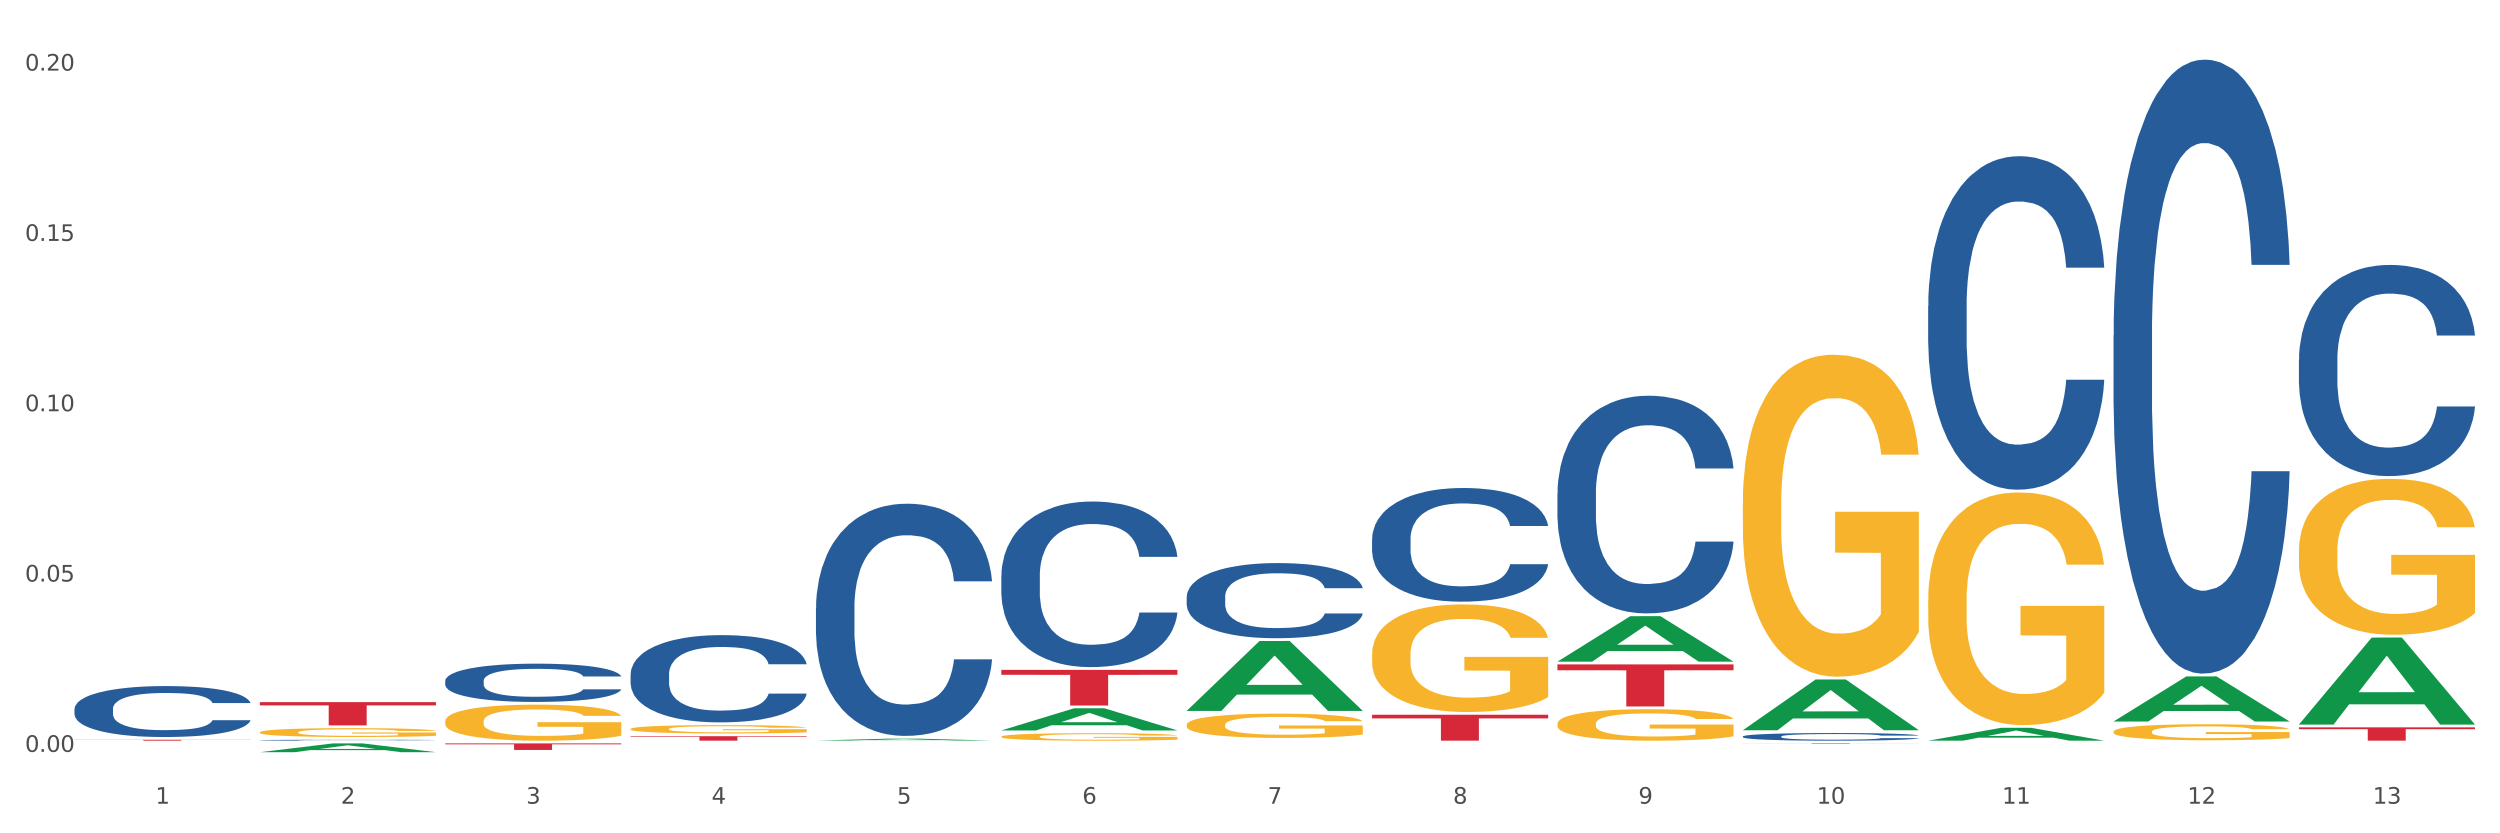 <?xml version="1.0" encoding="utf-8" standalone="no"?>
<!DOCTYPE svg PUBLIC "-//W3C//DTD SVG 1.1//EN"
  "http://www.w3.org/Graphics/SVG/1.1/DTD/svg11.dtd">
<svg xmlns:xlink="http://www.w3.org/1999/xlink" width="1080pt" height="360pt" viewBox="0 0 1080 360" xmlns="http://www.w3.org/2000/svg" version="1.1">
 <rect x="0" y="0" width="1080" height="360" fill="#333333" stroke="none"/>
 <defs>
  <style type="text/css">*{stroke-linejoin: round; stroke-linecap: butt}</style>
 </defs>
 <g id="figure_1">
  <g id="patch_1">
   <path d="M 0 360 
L 1080 360 
L 1080 0 
L 0 0 
z
" style="fill: #ffffff; stroke: #ffffff; stroke-linejoin: miter"/>
  </g>
  <g id="axes_1">
   <g id="matplotlib.axis_1">
    <g id="xtick_1">
     <g id="text_1">
      <!-- 1 -->
      <g style="fill: #4d4d4d" transform="translate(67.159 347.204) scale(0.096 -0.096)">
       <defs>
        <path id="DejaVuSans-31" d="M 794 531 
L 1825 531 
L 1825 4091 
L 703 3866 
L 703 4441 
L 1819 4666 
L 2450 4666 
L 2450 531 
L 3481 531 
L 3481 0 
L 794 0 
L 794 531 
z
" transform="scale(0.016)"/>
       </defs>
       <use xlink:href="#DejaVuSans-31"/>
      </g>
     </g>
    </g>
    <g id="xtick_2">
     <g id="text_2">
      <!-- 2 -->
      <g style="fill: #4d4d4d" transform="translate(147.238 347.204) scale(0.096 -0.096)">
       <defs>
        <path id="DejaVuSans-32" d="M 1228 531 
L 3431 531 
L 3431 0 
L 469 0 
L 469 531 
Q 828 903 1448 1529 
Q 2069 2156 2228 2338 
Q 2531 2678 2651 2914 
Q 2772 3150 2772 3378 
Q 2772 3750 2511 3984 
Q 2250 4219 1831 4219 
Q 1534 4219 1204 4116 
Q 875 4013 500 3803 
L 500 4441 
Q 881 4594 1212 4672 
Q 1544 4750 1819 4750 
Q 2544 4750 2975 4387 
Q 3406 4025 3406 3419 
Q 3406 3131 3298 2873 
Q 3191 2616 2906 2266 
Q 2828 2175 2409 1742 
Q 1991 1309 1228 531 
z
" transform="scale(0.016)"/>
       </defs>
       <use xlink:href="#DejaVuSans-32"/>
      </g>
     </g>
    </g>
    <g id="xtick_3">
     <g id="text_3">
      <!-- 3 -->
      <g style="fill: #4d4d4d" transform="translate(227.317 347.204) scale(0.096 -0.096)">
       <defs>
        <path id="DejaVuSans-33" d="M 2597 2516 
Q 3050 2419 3304 2112 
Q 3559 1806 3559 1356 
Q 3559 666 3084 287 
Q 2609 -91 1734 -91 
Q 1441 -91 1130 -33 
Q 819 25 488 141 
L 488 750 
Q 750 597 1062 519 
Q 1375 441 1716 441 
Q 2309 441 2620 675 
Q 2931 909 2931 1356 
Q 2931 1769 2642 2001 
Q 2353 2234 1838 2234 
L 1294 2234 
L 1294 2753 
L 1863 2753 
Q 2328 2753 2575 2939 
Q 2822 3125 2822 3475 
Q 2822 3834 2567 4026 
Q 2313 4219 1838 4219 
Q 1578 4219 1281 4162 
Q 984 4106 628 3988 
L 628 4550 
Q 988 4650 1302 4700 
Q 1616 4750 1894 4750 
Q 2613 4750 3031 4423 
Q 3450 4097 3450 3541 
Q 3450 3153 3228 2886 
Q 3006 2619 2597 2516 
z
" transform="scale(0.016)"/>
       </defs>
       <use xlink:href="#DejaVuSans-33"/>
      </g>
     </g>
    </g>
    <g id="xtick_4">
     <g id="text_4">
      <!-- 4 -->
      <g style="fill: #4d4d4d" transform="translate(307.396 347.204) scale(0.096 -0.096)">
       <defs>
        <path id="DejaVuSans-34" d="M 2419 4116 
L 825 1625 
L 2419 1625 
L 2419 4116 
z
M 2253 4666 
L 3047 4666 
L 3047 1625 
L 3713 1625 
L 3713 1100 
L 3047 1100 
L 3047 0 
L 2419 0 
L 2419 1100 
L 313 1100 
L 313 1709 
L 2253 4666 
z
" transform="scale(0.016)"/>
       </defs>
       <use xlink:href="#DejaVuSans-34"/>
      </g>
     </g>
    </g>
    <g id="xtick_5">
     <g id="text_5">
      <!-- 5 -->
      <g style="fill: #4d4d4d" transform="translate(387.475 347.204) scale(0.096 -0.096)">
       <defs>
        <path id="DejaVuSans-35" d="M 691 4666 
L 3169 4666 
L 3169 4134 
L 1269 4134 
L 1269 2991 
Q 1406 3038 1543 3061 
Q 1681 3084 1819 3084 
Q 2600 3084 3056 2656 
Q 3513 2228 3513 1497 
Q 3513 744 3044 326 
Q 2575 -91 1722 -91 
Q 1428 -91 1123 -41 
Q 819 9 494 109 
L 494 744 
Q 775 591 1075 516 
Q 1375 441 1709 441 
Q 2250 441 2565 725 
Q 2881 1009 2881 1497 
Q 2881 1984 2565 2268 
Q 2250 2553 1709 2553 
Q 1456 2553 1204 2497 
Q 953 2441 691 2322 
L 691 4666 
z
" transform="scale(0.016)"/>
       </defs>
       <use xlink:href="#DejaVuSans-35"/>
      </g>
     </g>
    </g>
    <g id="xtick_6">
     <g id="text_6">
      <!-- 6 -->
      <g style="fill: #4d4d4d" transform="translate(467.554 347.204) scale(0.096 -0.096)">
       <defs>
        <path id="DejaVuSans-36" d="M 2113 2584 
Q 1688 2584 1439 2293 
Q 1191 2003 1191 1497 
Q 1191 994 1439 701 
Q 1688 409 2113 409 
Q 2538 409 2786 701 
Q 3034 994 3034 1497 
Q 3034 2003 2786 2293 
Q 2538 2584 2113 2584 
z
M 3366 4563 
L 3366 3988 
Q 3128 4100 2886 4159 
Q 2644 4219 2406 4219 
Q 1781 4219 1451 3797 
Q 1122 3375 1075 2522 
Q 1259 2794 1537 2939 
Q 1816 3084 2150 3084 
Q 2853 3084 3261 2657 
Q 3669 2231 3669 1497 
Q 3669 778 3244 343 
Q 2819 -91 2113 -91 
Q 1303 -91 875 529 
Q 447 1150 447 2328 
Q 447 3434 972 4092 
Q 1497 4750 2381 4750 
Q 2619 4750 2861 4703 
Q 3103 4656 3366 4563 
z
" transform="scale(0.016)"/>
       </defs>
       <use xlink:href="#DejaVuSans-36"/>
      </g>
     </g>
    </g>
    <g id="xtick_7">
     <g id="text_7">
      <!-- 7 -->
      <g style="fill: #4d4d4d" transform="translate(547.634 347.204) scale(0.096 -0.096)">
       <defs>
        <path id="DejaVuSans-37" d="M 525 4666 
L 3525 4666 
L 3525 4397 
L 1831 0 
L 1172 0 
L 2766 4134 
L 525 4134 
L 525 4666 
z
" transform="scale(0.016)"/>
       </defs>
       <use xlink:href="#DejaVuSans-37"/>
      </g>
     </g>
    </g>
    <g id="xtick_8">
     <g id="text_8">
      <!-- 8 -->
      <g style="fill: #4d4d4d" transform="translate(627.713 347.204) scale(0.096 -0.096)">
       <defs>
        <path id="DejaVuSans-38" d="M 2034 2216 
Q 1584 2216 1326 1975 
Q 1069 1734 1069 1313 
Q 1069 891 1326 650 
Q 1584 409 2034 409 
Q 2484 409 2743 651 
Q 3003 894 3003 1313 
Q 3003 1734 2745 1975 
Q 2488 2216 2034 2216 
z
M 1403 2484 
Q 997 2584 770 2862 
Q 544 3141 544 3541 
Q 544 4100 942 4425 
Q 1341 4750 2034 4750 
Q 2731 4750 3128 4425 
Q 3525 4100 3525 3541 
Q 3525 3141 3298 2862 
Q 3072 2584 2669 2484 
Q 3125 2378 3379 2068 
Q 3634 1759 3634 1313 
Q 3634 634 3220 271 
Q 2806 -91 2034 -91 
Q 1263 -91 848 271 
Q 434 634 434 1313 
Q 434 1759 690 2068 
Q 947 2378 1403 2484 
z
M 1172 3481 
Q 1172 3119 1398 2916 
Q 1625 2713 2034 2713 
Q 2441 2713 2670 2916 
Q 2900 3119 2900 3481 
Q 2900 3844 2670 4047 
Q 2441 4250 2034 4250 
Q 1625 4250 1398 4047 
Q 1172 3844 1172 3481 
z
" transform="scale(0.016)"/>
       </defs>
       <use xlink:href="#DejaVuSans-38"/>
      </g>
     </g>
    </g>
    <g id="xtick_9">
     <g id="text_9">
      <!-- 9 -->
      <g style="fill: #4d4d4d" transform="translate(707.792 347.204) scale(0.096 -0.096)">
       <defs>
        <path id="DejaVuSans-39" d="M 703 97 
L 703 672 
Q 941 559 1184 500 
Q 1428 441 1663 441 
Q 2288 441 2617 861 
Q 2947 1281 2994 2138 
Q 2813 1869 2534 1725 
Q 2256 1581 1919 1581 
Q 1219 1581 811 2004 
Q 403 2428 403 3163 
Q 403 3881 828 4315 
Q 1253 4750 1959 4750 
Q 2769 4750 3195 4129 
Q 3622 3509 3622 2328 
Q 3622 1225 3098 567 
Q 2575 -91 1691 -91 
Q 1453 -91 1209 -44 
Q 966 3 703 97 
z
M 1959 2075 
Q 2384 2075 2632 2365 
Q 2881 2656 2881 3163 
Q 2881 3666 2632 3958 
Q 2384 4250 1959 4250 
Q 1534 4250 1286 3958 
Q 1038 3666 1038 3163 
Q 1038 2656 1286 2365 
Q 1534 2075 1959 2075 
z
" transform="scale(0.016)"/>
       </defs>
       <use xlink:href="#DejaVuSans-39"/>
      </g>
     </g>
    </g>
    <g id="xtick_10">
     <g id="text_10">
      <!-- 10 -->
      <g style="fill: #4d4d4d" transform="translate(784.817 347.204) scale(0.096 -0.096)">
       <defs>
        <path id="DejaVuSans-30" d="M 2034 4250 
Q 1547 4250 1301 3770 
Q 1056 3291 1056 2328 
Q 1056 1369 1301 889 
Q 1547 409 2034 409 
Q 2525 409 2770 889 
Q 3016 1369 3016 2328 
Q 3016 3291 2770 3770 
Q 2525 4250 2034 4250 
z
M 2034 4750 
Q 2819 4750 3233 4129 
Q 3647 3509 3647 2328 
Q 3647 1150 3233 529 
Q 2819 -91 2034 -91 
Q 1250 -91 836 529 
Q 422 1150 422 2328 
Q 422 3509 836 4129 
Q 1250 4750 2034 4750 
z
" transform="scale(0.016)"/>
       </defs>
       <use xlink:href="#DejaVuSans-31"/>
       <use xlink:href="#DejaVuSans-30" transform="translate(63.623 0)"/>
      </g>
     </g>
    </g>
    <g id="xtick_11">
     <g id="text_11">
      <!-- 11 -->
      <g style="fill: #4d4d4d" transform="translate(864.896 347.204) scale(0.096 -0.096)">
       <use xlink:href="#DejaVuSans-31"/>
       <use xlink:href="#DejaVuSans-31" transform="translate(63.623 0)"/>
      </g>
     </g>
    </g>
    <g id="xtick_12">
     <g id="text_12">
      <!-- 12 -->
      <g style="fill: #4d4d4d" transform="translate(944.975 347.204) scale(0.096 -0.096)">
       <use xlink:href="#DejaVuSans-31"/>
       <use xlink:href="#DejaVuSans-32" transform="translate(63.623 0)"/>
      </g>
     </g>
    </g>
    <g id="xtick_13">
     <g id="text_13">
      <!-- 13 -->
      <g style="fill: #4d4d4d" transform="translate(1025.054 347.204) scale(0.096 -0.096)">
       <use xlink:href="#DejaVuSans-31"/>
       <use xlink:href="#DejaVuSans-33" transform="translate(63.623 0)"/>
      </g>
     </g>
    </g>
    <g id="xtick_14"/>
    <g id="xtick_15"/>
    <g id="xtick_16"/>
    <g id="xtick_17"/>
    <g id="xtick_18"/>
    <g id="xtick_19"/>
    <g id="xtick_20"/>
    <g id="xtick_21"/>
    <g id="xtick_22"/>
    <g id="xtick_23"/>
    <g id="xtick_24"/>
    <g id="xtick_25"/>
   </g>
   <g id="matplotlib.axis_2">
    <g id="ytick_1">
     <g id="text_14">
      <!-- 0.00 -->
      <g style="fill: #4d4d4d" transform="translate(10.8 324.807) scale(0.096 -0.096)">
       <defs>
        <path id="DejaVuSans-2e" d="M 684 794 
L 1344 794 
L 1344 0 
L 684 0 
L 684 794 
z
" transform="scale(0.016)"/>
       </defs>
       <use xlink:href="#DejaVuSans-30"/>
       <use xlink:href="#DejaVuSans-2e" transform="translate(63.623 0)"/>
       <use xlink:href="#DejaVuSans-30" transform="translate(95.41 0)"/>
       <use xlink:href="#DejaVuSans-30" transform="translate(159.033 0)"/>
      </g>
     </g>
    </g>
    <g id="ytick_2">
     <g id="text_15">
      <!-- 0.05 -->
      <g style="fill: #4d4d4d" transform="translate(10.8 251.23) scale(0.096 -0.096)">
       <use xlink:href="#DejaVuSans-30"/>
       <use xlink:href="#DejaVuSans-2e" transform="translate(63.623 0)"/>
       <use xlink:href="#DejaVuSans-30" transform="translate(95.41 0)"/>
       <use xlink:href="#DejaVuSans-35" transform="translate(159.033 0)"/>
      </g>
     </g>
    </g>
    <g id="ytick_3">
     <g id="text_16">
      <!-- 0.10 -->
      <g style="fill: #4d4d4d" transform="translate(10.8 177.653) scale(0.096 -0.096)">
       <use xlink:href="#DejaVuSans-30"/>
       <use xlink:href="#DejaVuSans-2e" transform="translate(63.623 0)"/>
       <use xlink:href="#DejaVuSans-31" transform="translate(95.41 0)"/>
       <use xlink:href="#DejaVuSans-30" transform="translate(159.033 0)"/>
      </g>
     </g>
    </g>
    <g id="ytick_4">
     <g id="text_17">
      <!-- 0.15 -->
      <g style="fill: #4d4d4d" transform="translate(10.8 104.076) scale(0.096 -0.096)">
       <use xlink:href="#DejaVuSans-30"/>
       <use xlink:href="#DejaVuSans-2e" transform="translate(63.623 0)"/>
       <use xlink:href="#DejaVuSans-31" transform="translate(95.41 0)"/>
       <use xlink:href="#DejaVuSans-35" transform="translate(159.033 0)"/>
      </g>
     </g>
    </g>
    <g id="ytick_5">
     <g id="text_18">
      <!-- 0.20 -->
      <g style="fill: #4d4d4d" transform="translate(10.8 30.499) scale(0.096 -0.096)">
       <use xlink:href="#DejaVuSans-30"/>
       <use xlink:href="#DejaVuSans-2e" transform="translate(63.623 0)"/>
       <use xlink:href="#DejaVuSans-32" transform="translate(95.41 0)"/>
       <use xlink:href="#DejaVuSans-30" transform="translate(159.033 0)"/>
      </g>
     </g>
    </g>
    <g id="ytick_6"/>
    <g id="ytick_7"/>
    <g id="ytick_8"/>
    <g id="ytick_9"/>
   </g>
   <g id="PolyCollection_1">
    <path d="M 112.254 324.942 
L 112.333 324.939 
L 143.704 321.164 
L 156.723 321.16 
L 188.329 324.95 
L 173.271 324.95 
L 166.448 324.067 
L 134.057 324.067 
L 133.822 324.081 
L 127.234 324.95 
L 112.254 324.95 
L 112.254 324.942 
L 138.135 323.54 
L 162.37 323.537 
L 150.37 321.968 
L 150.213 321.961 
L 150.056 321.971 
L 138.057 323.537 
L 138.135 323.54 
L 112.254 324.942 
z
" clip-path="url(#pfb1fa54ec7)" style="fill: #109648"/>
    <path d="M 752.887 321.16 
L 828.963 321.16 
L 828.963 321.189 
L 799.037 321.189 
L 799.037 321.367 
L 782.632 321.367 
L 782.632 321.189 
L 752.887 321.189 
L 752.887 321.16 
L 752.887 321.16 
z
" clip-path="url(#pfb1fa54ec7)" style="fill: #d62839"/>
    <path d="M 672.808 287.03 
L 748.883 287.03 
L 748.883 289.555 
L 718.958 289.572 
L 718.958 305.199 
L 702.553 305.199 
L 702.553 289.572 
L 672.808 289.555 
L 672.808 287.047 
L 672.808 287.03 
z
" clip-path="url(#pfb1fa54ec7)" style="fill: #d62839"/>
    <path d="M 592.729 308.778 
L 668.804 308.778 
L 668.804 310.334 
L 638.879 310.345 
L 638.879 319.978 
L 622.474 319.978 
L 622.474 310.345 
L 592.729 310.334 
L 592.729 308.788 
L 592.729 308.778 
z
" clip-path="url(#pfb1fa54ec7)" style="fill: #d62839"/>
    <path d="M 512.65 319.97 
L 588.725 319.97 
L 588.725 319.971 
L 558.8 319.971 
L 558.8 319.978 
L 542.395 319.978 
L 542.395 319.971 
L 512.65 319.971 
L 512.65 319.97 
L 512.65 319.97 
z
" clip-path="url(#pfb1fa54ec7)" style="fill: #d62839"/>
    <path d="M 112.254 316.331 
L 112.344 316.328 
L 112.344 316.202 
L 112.524 316.093 
L 113.422 315.831 
L 114.769 315.614 
L 115.757 315.498 
L 116.745 315.403 
L 117.913 315.309 
L 119.35 315.211 
L 121.954 315.067 
L 123.571 314.994 
L 125.547 314.917 
L 129.14 314.805 
L 131.744 314.742 
L 134.439 314.689 
L 138.84 314.626 
L 141.714 314.598 
L 144.768 314.577 
L 148.45 314.563 
L 151.235 314.56 
L 157.342 314.57 
L 162.552 314.602 
L 165.067 314.626 
L 168.3 314.668 
L 170.007 314.696 
L 172.791 314.752 
L 175.665 314.826 
L 177.641 314.889 
L 180.605 315.008 
L 182.85 315.127 
L 184.916 315.274 
L 185.994 315.375 
L 186.802 315.47 
L 187.521 315.579 
L 188.24 315.75 
L 172.072 315.75 
L 171.444 315.628 
L 170.456 315.512 
L 169.019 315.4 
L 167.761 315.33 
L 165.606 315.242 
L 163.63 315.186 
L 161.564 315.144 
L 159.049 315.109 
L 157.073 315.092 
L 154.289 315.078 
L 148.81 315.081 
L 145.127 315.109 
L 142.612 315.144 
L 140.996 315.176 
L 139.559 315.211 
L 137.942 315.26 
L 136.056 315.333 
L 134.708 315.4 
L 133.361 315.484 
L 132.283 315.568 
L 131.295 315.666 
L 130.487 315.771 
L 129.858 315.88 
L 129.319 316.013 
L 128.87 316.233 
L 128.87 316.713 
L 129.05 316.822 
L 129.499 316.965 
L 130.038 317.074 
L 130.936 317.203 
L 131.744 317.291 
L 133.271 317.417 
L 134.978 317.522 
L 136.325 317.588 
L 137.672 317.644 
L 140.008 317.721 
L 142.612 317.784 
L 144.858 317.823 
L 147.912 317.858 
L 149.977 317.872 
L 151.774 317.879 
L 156.175 317.879 
L 159.318 317.868 
L 162.821 317.844 
L 165.516 317.812 
L 167.761 317.774 
L 170.276 317.711 
L 171.893 317.651 
L 171.893 316.92 
L 152.133 316.916 
L 152.133 316.429 
L 188.329 316.429 
L 188.329 317.858 
L 186.802 317.931 
L 185.096 317.998 
L 183.3 318.058 
L 180.605 318.131 
L 177.372 318.201 
L 174.497 318.25 
L 171.444 318.292 
L 167.851 318.331 
L 163.181 318.366 
L 160.306 318.38 
L 156.714 318.39 
L 152.492 318.394 
L 148.81 318.387 
L 145.217 318.369 
L 141.445 318.338 
L 137.762 318.292 
L 134.978 318.247 
L 132.194 318.191 
L 129.23 318.117 
L 126.894 318.047 
L 125.098 317.984 
L 123.122 317.903 
L 120.966 317.798 
L 119.35 317.704 
L 117.913 317.606 
L 116.386 317.48 
L 115.308 317.371 
L 114.23 317.235 
L 113.601 317.133 
L 112.883 316.976 
L 112.344 316.755 
L 112.254 316.331 
z
" clip-path="url(#pfb1fa54ec7)" style="fill: #f7b32b"/>
    <path d="M 432.571 289.381 
L 508.646 289.381 
L 508.646 291.521 
L 478.721 291.535 
L 478.721 304.778 
L 462.316 304.778 
L 462.316 291.535 
L 432.571 291.521 
L 432.571 289.395 
L 432.571 289.381 
z
" clip-path="url(#pfb1fa54ec7)" style="fill: #d62839"/>
    <path d="M 272.412 318.04 
L 348.488 318.04 
L 348.488 318.309 
L 318.562 318.311 
L 318.562 319.978 
L 302.157 319.978 
L 302.157 318.311 
L 272.412 318.309 
L 272.412 318.042 
L 272.412 318.04 
z
" clip-path="url(#pfb1fa54ec7)" style="fill: #d62839"/>
    <path d="M 192.333 321.16 
L 268.408 321.16 
L 268.408 321.551 
L 238.483 321.554 
L 238.483 323.974 
L 222.078 323.974 
L 222.078 321.554 
L 192.333 321.551 
L 192.333 321.163 
L 192.333 321.16 
z
" clip-path="url(#pfb1fa54ec7)" style="fill: #d62839"/>
    <path d="M 112.254 303.327 
L 188.329 303.327 
L 188.329 304.724 
L 158.404 304.733 
L 158.404 313.378 
L 141.999 313.378 
L 141.999 304.733 
L 112.254 304.724 
L 112.254 303.336 
L 112.254 303.327 
z
" clip-path="url(#pfb1fa54ec7)" style="fill: #d62839"/>
    <path d="M 32.175 319.572 
L 108.25 319.572 
L 108.25 319.629 
L 78.325 319.629 
L 78.325 319.978 
L 61.92 319.978 
L 61.92 319.629 
L 32.175 319.629 
L 32.175 319.573 
L 32.175 319.572 
z
" clip-path="url(#pfb1fa54ec7)" style="fill: #d62839"/>
    <path d="M 32.175 306.271 
L 32.265 306.25 
L 32.265 305.688 
L 32.535 304.924 
L 33.524 303.517 
L 34.783 302.452 
L 36.941 301.205 
L 38.11 300.683 
L 39.639 300.1 
L 42.786 299.155 
L 46.383 298.351 
L 48.901 297.909 
L 50.789 297.628 
L 55.016 297.125 
L 57.443 296.904 
L 59.961 296.723 
L 62.119 296.603 
L 65.716 296.462 
L 68.594 296.402 
L 71.921 296.382 
L 74.709 296.402 
L 78.396 296.482 
L 83.791 296.723 
L 85.859 296.864 
L 88.647 297.105 
L 91.524 297.427 
L 93.862 297.748 
L 96.56 298.211 
L 99.348 298.814 
L 102.045 299.577 
L 103.934 300.281 
L 105.463 301.025 
L 106.811 301.929 
L 107.801 302.914 
L 108.25 303.738 
L 91.794 303.738 
L 91.345 302.994 
L 90.445 302.19 
L 89.546 301.648 
L 88.557 301.205 
L 87.028 300.703 
L 85.679 300.381 
L 83.431 299.999 
L 81.363 299.758 
L 79.655 299.618 
L 77.586 299.497 
L 73.18 299.376 
L 70.033 299.376 
L 68.054 299.417 
L 65.627 299.517 
L 63.558 299.658 
L 61.13 299.899 
L 59.242 300.16 
L 57.354 300.502 
L 56.274 300.743 
L 54.656 301.185 
L 53.577 301.547 
L 52.138 302.17 
L 51.329 302.612 
L 49.89 303.758 
L 49.26 304.602 
L 48.991 305.185 
L 48.811 305.828 
L 48.811 308.964 
L 49.35 310.371 
L 49.8 310.974 
L 50.519 311.657 
L 51.868 312.542 
L 53.847 313.406 
L 55.915 314.029 
L 57.623 314.411 
L 59.242 314.692 
L 60.861 314.913 
L 62.839 315.114 
L 64.457 315.235 
L 66.885 315.356 
L 69.763 315.416 
L 72.011 315.416 
L 76.597 315.315 
L 78.665 315.215 
L 80.644 315.074 
L 82.802 314.853 
L 84.51 314.612 
L 85.5 314.431 
L 87.118 314.049 
L 88.377 313.647 
L 89.456 313.185 
L 90.176 312.783 
L 90.985 312.18 
L 91.614 311.496 
L 91.794 311.135 
L 108.25 311.135 
L 107.89 311.858 
L 107.261 312.562 
L 106.002 313.506 
L 105.013 314.049 
L 103.484 314.712 
L 101.866 315.275 
L 99.618 315.898 
L 97.549 316.361 
L 95.391 316.763 
L 93.053 317.124 
L 88.827 317.627 
L 87.298 317.768 
L 84.061 318.009 
L 81.543 318.149 
L 77.856 318.29 
L 74.079 318.371 
L 70.123 318.391 
L 66.616 318.35 
L 62.749 318.23 
L 60.321 318.109 
L 57.623 317.928 
L 54.476 317.647 
L 51.509 317.305 
L 48.721 316.903 
L 46.113 316.441 
L 43.685 315.918 
L 40.538 315.054 
L 38.2 314.21 
L 36.491 313.426 
L 35.322 312.763 
L 34.153 311.919 
L 33.524 311.336 
L 32.535 309.929 
L 32.175 308.622 
L 32.175 306.271 
z
" clip-path="url(#pfb1fa54ec7)" style="fill: #255c99"/>
    <path d="M 112.254 319.756 
L 112.344 319.756 
L 112.344 319.746 
L 112.614 319.732 
L 113.603 319.706 
L 114.862 319.686 
L 117.02 319.664 
L 118.189 319.654 
L 119.718 319.643 
L 122.865 319.626 
L 126.462 319.611 
L 128.98 319.603 
L 130.868 319.598 
L 135.095 319.589 
L 137.523 319.585 
L 140.04 319.582 
L 142.199 319.579 
L 145.796 319.577 
L 148.673 319.576 
L 152 319.575 
L 154.788 319.576 
L 158.475 319.577 
L 163.87 319.582 
L 165.938 319.584 
L 168.726 319.589 
L 171.604 319.594 
L 173.942 319.6 
L 176.639 319.609 
L 179.427 319.62 
L 182.125 319.634 
L 184.013 319.647 
L 185.542 319.66 
L 186.891 319.677 
L 187.88 319.695 
L 188.329 319.71 
L 171.873 319.71 
L 171.424 319.696 
L 170.525 319.682 
L 169.625 319.672 
L 168.636 319.664 
L 167.107 319.654 
L 165.759 319.649 
L 163.51 319.642 
L 161.442 319.637 
L 159.734 319.635 
L 157.665 319.632 
L 153.259 319.63 
L 150.112 319.63 
L 148.134 319.631 
L 145.706 319.633 
L 143.637 319.635 
L 141.209 319.64 
L 139.321 319.644 
L 137.433 319.651 
L 136.354 319.655 
L 134.735 319.663 
L 133.656 319.67 
L 132.217 319.681 
L 131.408 319.689 
L 129.969 319.71 
L 129.34 319.726 
L 129.07 319.736 
L 128.89 319.748 
L 128.89 319.806 
L 129.43 319.831 
L 129.879 319.843 
L 130.599 319.855 
L 131.947 319.871 
L 133.926 319.887 
L 135.994 319.898 
L 137.702 319.905 
L 139.321 319.911 
L 140.94 319.915 
L 142.918 319.918 
L 144.537 319.921 
L 146.965 319.923 
L 149.842 319.924 
L 152.09 319.924 
L 156.676 319.922 
L 158.745 319.92 
L 160.723 319.918 
L 162.881 319.914 
L 164.59 319.909 
L 165.579 319.906 
L 167.197 319.899 
L 168.456 319.891 
L 169.535 319.883 
L 170.255 319.876 
L 171.064 319.865 
L 171.694 319.852 
L 171.873 319.845 
L 188.329 319.845 
L 187.97 319.859 
L 187.34 319.872 
L 186.081 319.889 
L 185.092 319.899 
L 183.563 319.911 
L 181.945 319.921 
L 179.697 319.933 
L 177.628 319.941 
L 175.47 319.949 
L 173.132 319.955 
L 168.906 319.964 
L 167.377 319.967 
L 164.14 319.971 
L 161.622 319.974 
L 157.935 319.977 
L 154.158 319.978 
L 150.202 319.978 
L 146.695 319.978 
L 142.828 319.975 
L 140.4 319.973 
L 137.702 319.97 
L 134.555 319.965 
L 131.588 319.958 
L 128.8 319.951 
L 126.192 319.943 
L 123.764 319.933 
L 120.617 319.917 
L 118.279 319.902 
L 116.57 319.887 
L 115.401 319.875 
L 114.232 319.86 
L 113.603 319.849 
L 112.614 319.823 
L 112.254 319.799 
L 112.254 319.756 
z
" clip-path="url(#pfb1fa54ec7)" style="fill: #255c99"/>
    <path d="M 192.333 294.129 
L 192.423 294.114 
L 192.423 293.692 
L 192.693 293.118 
L 193.682 292.061 
L 194.941 291.261 
L 197.099 290.325 
L 198.268 289.932 
L 199.797 289.495 
L 202.944 288.785 
L 206.541 288.181 
L 209.059 287.849 
L 210.947 287.638 
L 215.174 287.26 
L 217.602 287.094 
L 220.12 286.958 
L 222.278 286.868 
L 225.875 286.762 
L 228.752 286.717 
L 232.079 286.702 
L 234.867 286.717 
L 238.554 286.777 
L 243.949 286.958 
L 246.018 287.064 
L 248.805 287.245 
L 251.683 287.487 
L 254.021 287.728 
L 256.718 288.075 
L 259.506 288.528 
L 262.204 289.102 
L 264.092 289.63 
L 265.621 290.189 
L 266.97 290.868 
L 267.959 291.608 
L 268.408 292.227 
L 251.953 292.227 
L 251.503 291.669 
L 250.604 291.065 
L 249.704 290.657 
L 248.715 290.325 
L 247.187 289.947 
L 245.838 289.706 
L 243.59 289.419 
L 241.521 289.238 
L 239.813 289.132 
L 237.745 289.042 
L 233.338 288.951 
L 230.191 288.951 
L 228.213 288.981 
L 225.785 289.057 
L 223.717 289.162 
L 221.289 289.344 
L 219.4 289.54 
L 217.512 289.796 
L 216.433 289.978 
L 214.814 290.31 
L 213.735 290.582 
L 212.296 291.05 
L 211.487 291.382 
L 210.048 292.242 
L 209.419 292.876 
L 209.149 293.314 
L 208.969 293.797 
L 208.969 296.152 
L 209.509 297.209 
L 209.958 297.662 
L 210.678 298.175 
L 212.027 298.84 
L 214.005 299.489 
L 216.073 299.957 
L 217.782 300.244 
L 219.4 300.455 
L 221.019 300.621 
L 222.997 300.772 
L 224.616 300.863 
L 227.044 300.953 
L 229.921 300.998 
L 232.169 300.998 
L 236.755 300.923 
L 238.824 300.847 
L 240.802 300.742 
L 242.96 300.576 
L 244.669 300.395 
L 245.658 300.259 
L 247.276 299.972 
L 248.535 299.67 
L 249.615 299.323 
L 250.334 299.021 
L 251.143 298.568 
L 251.773 298.055 
L 251.953 297.783 
L 268.408 297.783 
L 268.049 298.326 
L 267.419 298.855 
L 266.16 299.564 
L 265.171 299.972 
L 263.643 300.47 
L 262.024 300.893 
L 259.776 301.361 
L 257.708 301.708 
L 255.549 302.01 
L 253.211 302.282 
L 248.985 302.659 
L 247.456 302.765 
L 244.219 302.946 
L 241.701 303.052 
L 238.014 303.157 
L 234.238 303.218 
L 230.281 303.233 
L 226.774 303.203 
L 222.907 303.112 
L 220.479 303.021 
L 217.782 302.886 
L 214.634 302.674 
L 211.667 302.418 
L 208.879 302.116 
L 206.271 301.768 
L 203.843 301.376 
L 200.696 300.727 
L 198.358 300.093 
L 196.65 299.504 
L 195.481 299.006 
L 194.312 298.372 
L 193.682 297.934 
L 192.693 296.877 
L 192.333 295.896 
L 192.333 294.129 
z
" clip-path="url(#pfb1fa54ec7)" style="fill: #255c99"/>
    <path d="M 272.412 291.307 
L 272.502 291.273 
L 272.502 290.309 
L 272.772 289.001 
L 273.761 286.592 
L 275.02 284.768 
L 277.178 282.634 
L 278.347 281.739 
L 279.876 280.741 
L 283.023 279.123 
L 286.62 277.746 
L 289.138 276.989 
L 291.027 276.507 
L 295.253 275.646 
L 297.681 275.268 
L 300.199 274.958 
L 302.357 274.752 
L 305.954 274.511 
L 308.831 274.407 
L 312.159 274.373 
L 314.946 274.407 
L 318.633 274.545 
L 324.028 274.958 
L 326.097 275.199 
L 328.884 275.612 
L 331.762 276.163 
L 334.1 276.713 
L 336.798 277.505 
L 339.585 278.538 
L 342.283 279.846 
L 344.171 281.05 
L 345.7 282.324 
L 347.049 283.873 
L 348.038 285.559 
L 348.488 286.97 
L 332.032 286.97 
L 331.582 285.697 
L 330.683 284.32 
L 329.784 283.391 
L 328.794 282.634 
L 327.266 281.773 
L 325.917 281.222 
L 323.669 280.568 
L 321.601 280.155 
L 319.892 279.914 
L 317.824 279.708 
L 313.418 279.501 
L 310.27 279.501 
L 308.292 279.57 
L 305.864 279.742 
L 303.796 279.983 
L 301.368 280.396 
L 299.479 280.844 
L 297.591 281.429 
L 296.512 281.842 
L 294.893 282.599 
L 293.814 283.219 
L 292.375 284.286 
L 291.566 285.043 
L 290.127 287.005 
L 289.498 288.451 
L 289.228 289.449 
L 289.048 290.55 
L 289.048 295.92 
L 289.588 298.329 
L 290.037 299.362 
L 290.757 300.532 
L 292.106 302.046 
L 294.084 303.526 
L 296.152 304.593 
L 297.861 305.247 
L 299.479 305.729 
L 301.098 306.108 
L 303.076 306.452 
L 304.695 306.659 
L 307.123 306.865 
L 310 306.968 
L 312.249 306.968 
L 316.835 306.796 
L 318.903 306.624 
L 320.881 306.383 
L 323.039 306.005 
L 324.748 305.592 
L 325.737 305.282 
L 327.356 304.628 
L 328.615 303.939 
L 329.694 303.148 
L 330.413 302.459 
L 331.222 301.427 
L 331.852 300.256 
L 332.032 299.637 
L 348.488 299.637 
L 348.128 300.876 
L 347.498 302.081 
L 346.24 303.698 
L 345.25 304.628 
L 343.722 305.764 
L 342.103 306.727 
L 339.855 307.794 
L 337.787 308.586 
L 335.629 309.274 
L 333.291 309.894 
L 329.064 310.754 
L 327.535 310.995 
L 324.298 311.408 
L 321.78 311.649 
L 318.094 311.89 
L 314.317 312.028 
L 310.36 312.062 
L 306.853 311.994 
L 302.986 311.787 
L 300.558 311.581 
L 297.861 311.271 
L 294.713 310.789 
L 291.746 310.204 
L 288.958 309.515 
L 286.351 308.724 
L 283.923 307.829 
L 280.775 306.349 
L 278.437 304.903 
L 276.729 303.561 
L 275.56 302.425 
L 274.391 300.979 
L 273.761 299.981 
L 272.772 297.572 
L 272.412 295.334 
L 272.412 291.307 
z
" clip-path="url(#pfb1fa54ec7)" style="fill: #255c99"/>
    <path d="M 352.492 262.672 
L 352.582 262.58 
L 352.582 260.015 
L 352.851 256.534 
L 353.84 250.121 
L 355.099 245.266 
L 357.258 239.586 
L 358.427 237.205 
L 359.955 234.548 
L 363.103 230.242 
L 366.699 226.578 
L 369.217 224.562 
L 371.106 223.28 
L 375.332 220.99 
L 377.76 219.982 
L 380.278 219.157 
L 382.436 218.608 
L 386.033 217.967 
L 388.911 217.692 
L 392.238 217.6 
L 395.025 217.692 
L 398.712 218.058 
L 404.108 219.157 
L 406.176 219.799 
L 408.963 220.898 
L 411.841 222.364 
L 414.179 223.83 
L 416.877 225.937 
L 419.664 228.685 
L 422.362 232.166 
L 424.25 235.372 
L 425.779 238.762 
L 427.128 242.884 
L 428.117 247.373 
L 428.567 251.129 
L 412.111 251.129 
L 411.661 247.74 
L 410.762 244.075 
L 409.863 241.602 
L 408.874 239.586 
L 407.345 237.296 
L 405.996 235.83 
L 403.748 234.09 
L 401.68 232.99 
L 399.971 232.349 
L 397.903 231.8 
L 393.497 231.25 
L 390.349 231.25 
L 388.371 231.433 
L 385.943 231.891 
L 383.875 232.532 
L 381.447 233.632 
L 379.559 234.823 
L 377.67 236.38 
L 376.591 237.479 
L 374.972 239.495 
L 373.893 241.144 
L 372.455 243.984 
L 371.645 245.999 
L 370.207 251.221 
L 369.577 255.068 
L 369.307 257.725 
L 369.127 260.657 
L 369.127 274.948 
L 369.667 281.36 
L 370.117 284.109 
L 370.836 287.223 
L 372.185 291.254 
L 374.163 295.193 
L 376.231 298.033 
L 377.94 299.774 
L 379.559 301.056 
L 381.177 302.064 
L 383.155 302.98 
L 384.774 303.53 
L 387.202 304.079 
L 390.08 304.354 
L 392.328 304.354 
L 396.914 303.896 
L 398.982 303.438 
L 400.96 302.797 
L 403.118 301.789 
L 404.827 300.69 
L 405.816 299.865 
L 407.435 298.125 
L 408.694 296.293 
L 409.773 294.186 
L 410.492 292.353 
L 411.302 289.605 
L 411.931 286.49 
L 412.111 284.841 
L 428.567 284.841 
L 428.207 288.139 
L 427.578 291.346 
L 426.319 295.651 
L 425.33 298.125 
L 423.801 301.148 
L 422.182 303.713 
L 419.934 306.553 
L 417.866 308.66 
L 415.708 310.492 
L 413.37 312.141 
L 409.143 314.431 
L 407.615 315.073 
L 404.377 316.172 
L 401.86 316.813 
L 398.173 317.454 
L 394.396 317.821 
L 390.439 317.912 
L 386.932 317.729 
L 383.066 317.18 
L 380.638 316.63 
L 377.94 315.805 
L 374.793 314.523 
L 371.825 312.966 
L 369.038 311.133 
L 366.43 309.026 
L 364.002 306.644 
L 360.854 302.705 
L 358.516 298.858 
L 356.808 295.285 
L 355.639 292.262 
L 354.47 288.414 
L 353.84 285.758 
L 352.851 279.345 
L 352.492 273.39 
L 352.492 262.672 
z
" clip-path="url(#pfb1fa54ec7)" style="fill: #255c99"/>
    <path d="M 993.125 155.441 
L 993.215 155.358 
L 993.215 153.025 
L 993.485 149.859 
L 994.474 144.027 
L 995.733 139.611 
L 997.891 134.445 
L 999.06 132.279 
L 1000.588 129.863 
L 1003.736 125.947 
L 1007.333 122.614 
L 1009.851 120.781 
L 1011.739 119.615 
L 1015.965 117.532 
L 1018.393 116.615 
L 1020.911 115.866 
L 1023.069 115.366 
L 1026.666 114.782 
L 1029.544 114.533 
L 1032.871 114.449 
L 1035.659 114.533 
L 1039.345 114.866 
L 1044.741 115.866 
L 1046.809 116.449 
L 1049.597 117.449 
L 1052.474 118.782 
L 1054.812 120.115 
L 1057.51 122.031 
L 1060.298 124.531 
L 1062.995 127.697 
L 1064.884 130.613 
L 1066.412 133.695 
L 1067.761 137.445 
L 1068.75 141.527 
L 1069.2 144.943 
L 1052.744 144.943 
L 1052.294 141.86 
L 1051.395 138.528 
L 1050.496 136.278 
L 1049.507 134.445 
L 1047.978 132.362 
L 1046.629 131.029 
L 1044.381 129.446 
L 1042.313 128.446 
L 1040.604 127.863 
L 1038.536 127.363 
L 1034.13 126.863 
L 1030.983 126.863 
L 1029.004 127.03 
L 1026.576 127.447 
L 1024.508 128.03 
L 1022.08 129.03 
L 1020.192 130.113 
L 1018.303 131.529 
L 1017.224 132.529 
L 1015.606 134.362 
L 1014.527 135.862 
L 1013.088 138.444 
L 1012.278 140.277 
L 1010.84 145.027 
L 1010.21 148.526 
L 1009.94 150.942 
L 1009.761 153.608 
L 1009.761 166.606 
L 1010.3 172.438 
L 1010.75 174.937 
L 1011.469 177.77 
L 1012.818 181.436 
L 1014.796 185.019 
L 1016.865 187.601 
L 1018.573 189.184 
L 1020.192 190.351 
L 1021.81 191.267 
L 1023.789 192.101 
L 1025.407 192.6 
L 1027.835 193.1 
L 1030.713 193.35 
L 1032.961 193.35 
L 1037.547 192.934 
L 1039.615 192.517 
L 1041.594 191.934 
L 1043.752 191.017 
L 1045.46 190.018 
L 1046.449 189.268 
L 1048.068 187.685 
L 1049.327 186.018 
L 1050.406 184.102 
L 1051.125 182.436 
L 1051.935 179.936 
L 1052.564 177.104 
L 1052.744 175.604 
L 1069.2 175.604 
L 1068.84 178.603 
L 1068.211 181.519 
L 1066.952 185.435 
L 1065.963 187.685 
L 1064.434 190.434 
L 1062.815 192.767 
L 1060.567 195.35 
L 1058.499 197.266 
L 1056.341 198.933 
L 1054.003 200.432 
L 1049.777 202.515 
L 1048.248 203.098 
L 1045.011 204.098 
L 1042.493 204.681 
L 1038.806 205.265 
L 1035.029 205.598 
L 1031.072 205.681 
L 1027.565 205.515 
L 1023.699 205.015 
L 1021.271 204.515 
L 1018.573 203.765 
L 1015.426 202.598 
L 1012.458 201.182 
L 1009.671 199.516 
L 1007.063 197.599 
L 1004.635 195.433 
L 1001.488 191.851 
L 999.15 188.351 
L 997.441 185.102 
L 996.272 182.352 
L 995.103 178.853 
L 994.474 176.437 
L 993.485 170.605 
L 993.125 165.189 
L 993.125 155.441 
z
" clip-path="url(#pfb1fa54ec7)" style="fill: #255c99"/>
    <path d="M 913.046 144.939 
L 913.136 144.697 
L 913.136 137.914 
L 913.405 128.709 
L 914.395 111.753 
L 915.653 98.915 
L 917.812 83.896 
L 918.981 77.598 
L 920.509 70.573 
L 923.657 59.188 
L 927.254 49.499 
L 929.771 44.169 
L 931.66 40.778 
L 935.886 34.722 
L 938.314 32.058 
L 940.832 29.877 
L 942.99 28.424 
L 946.587 26.728 
L 949.465 26.002 
L 952.792 25.759 
L 955.579 26.002 
L 959.266 26.971 
L 964.662 29.877 
L 966.73 31.573 
L 969.518 34.48 
L 972.395 38.356 
L 974.733 42.231 
L 977.431 47.803 
L 980.218 55.07 
L 982.916 64.275 
L 984.805 72.753 
L 986.333 81.716 
L 987.682 92.616 
L 988.671 104.486 
L 989.121 114.418 
L 972.665 114.418 
L 972.215 105.455 
L 971.316 95.765 
L 970.417 89.225 
L 969.428 83.896 
L 967.899 77.84 
L 966.55 73.964 
L 964.302 69.362 
L 962.234 66.455 
L 960.525 64.759 
L 958.457 63.306 
L 954.051 61.853 
L 950.903 61.853 
L 948.925 62.337 
L 946.497 63.548 
L 944.429 65.244 
L 942.001 68.151 
L 940.113 71.3 
L 938.224 75.418 
L 937.145 78.325 
L 935.527 83.654 
L 934.447 88.014 
L 933.009 95.523 
L 932.199 100.852 
L 930.761 114.66 
L 930.131 124.834 
L 929.861 131.859 
L 929.681 139.61 
L 929.681 177.399 
L 930.221 194.355 
L 930.671 201.622 
L 931.39 209.858 
L 932.739 220.517 
L 934.717 230.933 
L 936.785 238.442 
L 938.494 243.044 
L 940.113 246.436 
L 941.731 249.1 
L 943.71 251.523 
L 945.328 252.976 
L 947.756 254.43 
L 950.634 255.156 
L 952.882 255.156 
L 957.468 253.945 
L 959.536 252.734 
L 961.514 251.038 
L 963.673 248.374 
L 965.381 245.467 
L 966.37 243.287 
L 967.989 238.684 
L 969.248 233.84 
L 970.327 228.268 
L 971.046 223.423 
L 971.856 216.156 
L 972.485 207.92 
L 972.665 203.56 
L 989.121 203.56 
L 988.761 212.281 
L 988.132 220.759 
L 986.873 232.144 
L 985.884 238.684 
L 984.355 246.678 
L 982.736 253.461 
L 980.488 260.97 
L 978.42 266.541 
L 976.262 271.386 
L 973.924 275.746 
L 969.697 281.802 
L 968.169 283.498 
L 964.931 286.405 
L 962.414 288.1 
L 958.727 289.796 
L 954.95 290.765 
L 950.993 291.007 
L 947.486 290.523 
L 943.62 289.069 
L 941.192 287.616 
L 938.494 285.436 
L 935.347 282.044 
L 932.379 277.926 
L 929.592 273.082 
L 926.984 267.51 
L 924.556 261.212 
L 921.409 250.796 
L 919.071 240.622 
L 917.362 231.175 
L 916.193 223.181 
L 915.024 213.007 
L 914.395 205.982 
L 913.405 189.026 
L 913.046 173.281 
L 913.046 144.939 
z
" clip-path="url(#pfb1fa54ec7)" style="fill: #255c99"/>
    <path d="M 832.967 132.211 
L 833.056 132.08 
L 833.056 128.396 
L 833.326 123.396 
L 834.315 114.186 
L 835.574 107.212 
L 837.732 99.055 
L 838.901 95.634 
L 840.43 91.818 
L 843.577 85.634 
L 847.174 80.372 
L 849.692 77.477 
L 851.581 75.635 
L 855.807 72.346 
L 858.235 70.898 
L 860.753 69.714 
L 862.911 68.925 
L 866.508 68.004 
L 869.385 67.609 
L 872.713 67.477 
L 875.5 67.609 
L 879.187 68.135 
L 884.583 69.714 
L 886.651 70.635 
L 889.438 72.214 
L 892.316 74.319 
L 894.654 76.424 
L 897.352 79.45 
L 900.139 83.398 
L 902.837 88.397 
L 904.725 93.003 
L 906.254 97.871 
L 907.603 103.792 
L 908.592 110.239 
L 909.042 115.633 
L 892.586 115.633 
L 892.136 110.765 
L 891.237 105.502 
L 890.338 101.95 
L 889.348 99.055 
L 887.82 95.766 
L 886.471 93.66 
L 884.223 91.161 
L 882.155 89.582 
L 880.446 88.661 
L 878.378 87.871 
L 873.972 87.082 
L 870.824 87.082 
L 868.846 87.345 
L 866.418 88.003 
L 864.35 88.924 
L 861.922 90.503 
L 860.033 92.213 
L 858.145 94.45 
L 857.066 96.029 
L 855.447 98.923 
L 854.368 101.292 
L 852.929 105.37 
L 852.12 108.265 
L 850.681 115.765 
L 850.052 121.291 
L 849.782 125.106 
L 849.602 129.317 
L 849.602 149.842 
L 850.142 159.052 
L 850.591 163 
L 851.311 167.473 
L 852.66 173.262 
L 854.638 178.92 
L 856.706 182.999 
L 858.415 185.499 
L 860.033 187.341 
L 861.652 188.788 
L 863.63 190.104 
L 865.249 190.893 
L 867.677 191.683 
L 870.554 192.077 
L 872.803 192.077 
L 877.389 191.419 
L 879.457 190.762 
L 881.435 189.84 
L 883.593 188.393 
L 885.302 186.814 
L 886.291 185.63 
L 887.91 183.13 
L 889.169 180.499 
L 890.248 177.473 
L 890.967 174.841 
L 891.776 170.894 
L 892.406 166.42 
L 892.586 164.052 
L 909.042 164.052 
L 908.682 168.789 
L 908.053 173.394 
L 906.794 179.578 
L 905.804 183.13 
L 904.276 187.472 
L 902.657 191.156 
L 900.409 195.235 
L 898.341 198.261 
L 896.183 200.893 
L 893.845 203.261 
L 889.618 206.55 
L 888.09 207.471 
L 884.852 209.05 
L 882.334 209.971 
L 878.648 210.892 
L 874.871 211.419 
L 870.914 211.55 
L 867.407 211.287 
L 863.54 210.497 
L 861.113 209.708 
L 858.415 208.524 
L 855.268 206.682 
L 852.3 204.445 
L 849.512 201.814 
L 846.905 198.787 
L 844.477 195.367 
L 841.329 189.709 
L 838.991 184.183 
L 837.283 179.051 
L 836.114 174.71 
L 834.945 169.183 
L 834.315 165.368 
L 833.326 156.158 
L 832.967 147.605 
L 832.967 132.211 
z
" clip-path="url(#pfb1fa54ec7)" style="fill: #255c99"/>
    <path d="M 752.887 318.156 
L 752.977 318.153 
L 752.977 318.068 
L 753.247 317.954 
L 754.236 317.742 
L 755.495 317.582 
L 757.653 317.394 
L 758.822 317.316 
L 760.351 317.228 
L 763.498 317.086 
L 767.095 316.965 
L 769.613 316.899 
L 771.501 316.857 
L 775.728 316.781 
L 778.156 316.748 
L 780.674 316.721 
L 782.832 316.702 
L 786.429 316.681 
L 789.306 316.672 
L 792.633 316.669 
L 795.421 316.672 
L 799.108 316.684 
L 804.503 316.721 
L 806.572 316.742 
L 809.359 316.778 
L 812.237 316.826 
L 814.575 316.875 
L 817.273 316.944 
L 820.06 317.035 
L 822.758 317.15 
L 824.646 317.255 
L 826.175 317.367 
L 827.524 317.503 
L 828.513 317.651 
L 828.963 317.775 
L 812.507 317.775 
L 812.057 317.663 
L 811.158 317.543 
L 810.258 317.461 
L 809.269 317.394 
L 807.741 317.319 
L 806.392 317.271 
L 804.144 317.213 
L 802.075 317.177 
L 800.367 317.156 
L 798.299 317.138 
L 793.892 317.119 
L 790.745 317.119 
L 788.767 317.125 
L 786.339 317.141 
L 784.271 317.162 
L 781.843 317.198 
L 779.954 317.237 
L 778.066 317.289 
L 776.987 317.325 
L 775.368 317.391 
L 774.289 317.446 
L 772.85 317.54 
L 772.041 317.606 
L 770.602 317.778 
L 769.973 317.905 
L 769.703 317.993 
L 769.523 318.09 
L 769.523 318.561 
L 770.063 318.773 
L 770.512 318.863 
L 771.232 318.966 
L 772.581 319.099 
L 774.559 319.229 
L 776.627 319.323 
L 778.336 319.38 
L 779.954 319.422 
L 781.573 319.456 
L 783.551 319.486 
L 785.17 319.504 
L 787.598 319.522 
L 790.475 319.531 
L 792.723 319.531 
L 797.31 319.516 
L 799.378 319.501 
L 801.356 319.48 
L 803.514 319.446 
L 805.223 319.41 
L 806.212 319.383 
L 807.831 319.326 
L 809.089 319.265 
L 810.169 319.196 
L 810.888 319.135 
L 811.697 319.045 
L 812.327 318.942 
L 812.507 318.887 
L 828.963 318.887 
L 828.603 318.996 
L 827.973 319.102 
L 826.714 319.244 
L 825.725 319.326 
L 824.197 319.425 
L 822.578 319.51 
L 820.33 319.604 
L 818.262 319.673 
L 816.104 319.734 
L 813.765 319.788 
L 809.539 319.864 
L 808.01 319.885 
L 804.773 319.921 
L 802.255 319.942 
L 798.568 319.963 
L 794.792 319.975 
L 790.835 319.978 
L 787.328 319.972 
L 783.461 319.954 
L 781.033 319.936 
L 778.336 319.909 
L 775.188 319.867 
L 772.221 319.815 
L 769.433 319.755 
L 766.825 319.685 
L 764.398 319.607 
L 761.25 319.477 
L 758.912 319.35 
L 757.204 319.232 
L 756.035 319.132 
L 754.866 319.005 
L 754.236 318.918 
L 753.247 318.706 
L 752.887 318.51 
L 752.887 318.156 
z
" clip-path="url(#pfb1fa54ec7)" style="fill: #255c99"/>
    <path d="M 672.808 213.203 
L 672.898 213.117 
L 672.898 210.713 
L 673.168 207.449 
L 674.157 201.437 
L 675.416 196.886 
L 677.574 191.561 
L 678.743 189.328 
L 680.272 186.838 
L 683.419 182.801 
L 687.016 179.366 
L 689.534 177.477 
L 691.422 176.274 
L 695.649 174.127 
L 698.077 173.183 
L 700.595 172.41 
L 702.753 171.895 
L 706.35 171.293 
L 709.227 171.036 
L 712.554 170.95 
L 715.342 171.036 
L 719.029 171.379 
L 724.424 172.41 
L 726.492 173.011 
L 729.28 174.042 
L 732.158 175.416 
L 734.496 176.79 
L 737.193 178.765 
L 739.981 181.341 
L 742.679 184.605 
L 744.567 187.611 
L 746.096 190.788 
L 747.445 194.653 
L 748.434 198.861 
L 748.883 202.382 
L 732.427 202.382 
L 731.978 199.205 
L 731.079 195.769 
L 730.179 193.451 
L 729.19 191.561 
L 727.661 189.414 
L 726.313 188.04 
L 724.065 186.408 
L 721.996 185.378 
L 720.288 184.777 
L 718.22 184.261 
L 713.813 183.746 
L 710.666 183.746 
L 708.688 183.918 
L 706.26 184.347 
L 704.191 184.948 
L 701.764 185.979 
L 699.875 187.095 
L 697.987 188.555 
L 696.908 189.586 
L 695.289 191.475 
L 694.21 193.021 
L 692.771 195.683 
L 691.962 197.573 
L 690.523 202.468 
L 689.894 206.075 
L 689.624 208.566 
L 689.444 211.314 
L 689.444 224.711 
L 689.984 230.723 
L 690.433 233.299 
L 691.153 236.219 
L 692.501 239.998 
L 694.48 243.691 
L 696.548 246.353 
L 698.257 247.985 
L 699.875 249.187 
L 701.494 250.132 
L 703.472 250.991 
L 705.091 251.506 
L 707.519 252.021 
L 710.396 252.279 
L 712.644 252.279 
L 717.23 251.849 
L 719.299 251.42 
L 721.277 250.819 
L 723.435 249.874 
L 725.144 248.844 
L 726.133 248.071 
L 727.751 246.439 
L 729.01 244.721 
L 730.089 242.746 
L 730.809 241.028 
L 731.618 238.452 
L 732.248 235.532 
L 732.427 233.986 
L 748.883 233.986 
L 748.524 237.078 
L 747.894 240.084 
L 746.635 244.12 
L 745.646 246.439 
L 744.117 249.273 
L 742.499 251.678 
L 740.251 254.34 
L 738.183 256.315 
L 736.024 258.033 
L 733.686 259.579 
L 729.46 261.726 
L 727.931 262.327 
L 724.694 263.357 
L 722.176 263.959 
L 718.489 264.56 
L 714.713 264.903 
L 710.756 264.989 
L 707.249 264.817 
L 703.382 264.302 
L 700.954 263.787 
L 698.257 263.014 
L 695.109 261.812 
L 692.142 260.352 
L 689.354 258.634 
L 686.746 256.659 
L 684.318 254.426 
L 681.171 250.733 
L 678.833 247.126 
L 677.125 243.777 
L 675.956 240.943 
L 674.787 237.336 
L 674.157 234.845 
L 673.168 228.833 
L 672.808 223.251 
L 672.808 213.203 
z
" clip-path="url(#pfb1fa54ec7)" style="fill: #255c99"/>
    <path d="M 592.729 232.881 
L 592.819 232.836 
L 592.819 231.58 
L 593.089 229.876 
L 594.078 226.737 
L 595.337 224.36 
L 597.495 221.58 
L 598.664 220.414 
L 600.193 219.114 
L 603.34 217.006 
L 606.937 215.212 
L 609.455 214.226 
L 611.343 213.598 
L 615.57 212.477 
L 617.998 211.983 
L 620.515 211.58 
L 622.674 211.311 
L 626.27 210.997 
L 629.148 210.862 
L 632.475 210.817 
L 635.263 210.862 
L 638.95 211.042 
L 644.345 211.58 
L 646.413 211.894 
L 649.201 212.432 
L 652.078 213.149 
L 654.417 213.867 
L 657.114 214.898 
L 659.902 216.244 
L 662.6 217.948 
L 664.488 219.517 
L 666.017 221.176 
L 667.365 223.194 
L 668.355 225.392 
L 668.804 227.23 
L 652.348 227.23 
L 651.899 225.571 
L 650.999 223.777 
L 650.1 222.567 
L 649.111 221.58 
L 647.582 220.459 
L 646.233 219.741 
L 643.985 218.889 
L 641.917 218.351 
L 640.209 218.037 
L 638.14 217.768 
L 633.734 217.499 
L 630.587 217.499 
L 628.608 217.589 
L 626.181 217.813 
L 624.112 218.127 
L 621.684 218.665 
L 619.796 219.248 
L 617.908 220.01 
L 616.829 220.549 
L 615.21 221.535 
L 614.131 222.342 
L 612.692 223.732 
L 611.883 224.719 
L 610.444 227.275 
L 609.814 229.159 
L 609.545 230.459 
L 609.365 231.894 
L 609.365 238.89 
L 609.904 242.029 
L 610.354 243.374 
L 611.073 244.899 
L 612.422 246.872 
L 614.401 248.8 
L 616.469 250.19 
L 618.177 251.042 
L 619.796 251.67 
L 621.415 252.163 
L 623.393 252.612 
L 625.012 252.881 
L 627.439 253.15 
L 630.317 253.285 
L 632.565 253.285 
L 637.151 253.06 
L 639.219 252.836 
L 641.198 252.522 
L 643.356 252.029 
L 645.064 251.491 
L 646.054 251.087 
L 647.672 250.235 
L 648.931 249.338 
L 650.01 248.307 
L 650.73 247.41 
L 651.539 246.065 
L 652.168 244.54 
L 652.348 243.733 
L 668.804 243.733 
L 668.445 245.347 
L 667.815 246.917 
L 666.556 249.024 
L 665.567 250.235 
L 664.038 251.715 
L 662.42 252.971 
L 660.172 254.361 
L 658.103 255.392 
L 655.945 256.289 
L 653.607 257.096 
L 649.381 258.217 
L 647.852 258.531 
L 644.615 259.069 
L 642.097 259.383 
L 638.41 259.697 
L 634.633 259.877 
L 630.677 259.921 
L 627.17 259.832 
L 623.303 259.563 
L 620.875 259.294 
L 618.177 258.89 
L 615.03 258.262 
L 612.063 257.5 
L 609.275 256.603 
L 606.667 255.572 
L 604.239 254.406 
L 601.092 252.477 
L 598.754 250.594 
L 597.045 248.845 
L 595.876 247.365 
L 594.707 245.482 
L 594.078 244.181 
L 593.089 241.042 
L 592.729 238.127 
L 592.729 232.881 
z
" clip-path="url(#pfb1fa54ec7)" style="fill: #255c99"/>
    <path d="M 993.125 314.213 
L 1069.2 314.213 
L 1069.2 315.014 
L 1039.275 315.019 
L 1039.275 319.978 
L 1022.87 319.978 
L 1022.87 315.019 
L 993.125 315.014 
L 993.125 314.218 
L 993.125 314.213 
z
" clip-path="url(#pfb1fa54ec7)" style="fill: #d62839"/>
    <path d="M 512.65 257.834 
L 512.74 257.804 
L 512.74 256.974 
L 513.01 255.848 
L 513.999 253.773 
L 515.258 252.202 
L 517.416 250.364 
L 518.585 249.593 
L 520.114 248.733 
L 523.261 247.34 
L 526.858 246.154 
L 529.376 245.502 
L 531.264 245.087 
L 535.49 244.346 
L 537.918 244.02 
L 540.436 243.753 
L 542.594 243.575 
L 546.191 243.367 
L 549.069 243.278 
L 552.396 243.249 
L 555.184 243.278 
L 558.871 243.397 
L 564.266 243.753 
L 566.334 243.96 
L 569.122 244.316 
L 571.999 244.79 
L 574.337 245.265 
L 577.035 245.946 
L 579.823 246.836 
L 582.52 247.962 
L 584.409 249 
L 585.937 250.097 
L 587.286 251.431 
L 588.275 252.883 
L 588.725 254.099 
L 572.269 254.099 
L 571.819 253.002 
L 570.92 251.816 
L 570.021 251.016 
L 569.032 250.364 
L 567.503 249.622 
L 566.154 249.148 
L 563.906 248.585 
L 561.838 248.229 
L 560.129 248.022 
L 558.061 247.844 
L 553.655 247.666 
L 550.508 247.666 
L 548.529 247.725 
L 546.101 247.873 
L 544.033 248.081 
L 541.605 248.437 
L 539.717 248.822 
L 537.828 249.326 
L 536.749 249.682 
L 535.131 250.334 
L 534.052 250.868 
L 532.613 251.787 
L 531.804 252.439 
L 530.365 254.128 
L 529.735 255.374 
L 529.466 256.233 
L 529.286 257.182 
L 529.286 261.806 
L 529.825 263.882 
L 530.275 264.771 
L 530.994 265.779 
L 532.343 267.083 
L 534.321 268.358 
L 536.39 269.277 
L 538.098 269.84 
L 539.717 270.255 
L 541.335 270.581 
L 543.314 270.878 
L 544.932 271.056 
L 547.36 271.234 
L 550.238 271.322 
L 552.486 271.322 
L 557.072 271.174 
L 559.14 271.026 
L 561.119 270.818 
L 563.277 270.492 
L 564.985 270.137 
L 565.974 269.87 
L 567.593 269.307 
L 568.852 268.714 
L 569.931 268.032 
L 570.65 267.439 
L 571.46 266.55 
L 572.089 265.542 
L 572.269 265.008 
L 588.725 265.008 
L 588.365 266.075 
L 587.736 267.113 
L 586.477 268.506 
L 585.488 269.307 
L 583.959 270.285 
L 582.341 271.115 
L 580.092 272.034 
L 578.024 272.716 
L 575.866 273.309 
L 573.528 273.842 
L 569.302 274.583 
L 567.773 274.791 
L 564.536 275.147 
L 562.018 275.354 
L 558.331 275.562 
L 554.554 275.68 
L 550.598 275.71 
L 547.091 275.651 
L 543.224 275.473 
L 540.796 275.295 
L 538.098 275.028 
L 534.951 274.613 
L 531.983 274.109 
L 529.196 273.516 
L 526.588 272.834 
L 524.16 272.064 
L 521.013 270.789 
L 518.675 269.544 
L 516.966 268.388 
L 515.797 267.409 
L 514.628 266.164 
L 513.999 265.305 
L 513.01 263.229 
L 512.65 261.303 
L 512.65 257.834 
z
" clip-path="url(#pfb1fa54ec7)" style="fill: #255c99"/>
    <path d="M 432.571 248.8 
L 432.661 248.735 
L 432.661 246.905 
L 432.93 244.423 
L 433.92 239.849 
L 435.179 236.386 
L 437.337 232.335 
L 438.506 230.636 
L 440.034 228.741 
L 443.182 225.671 
L 446.779 223.057 
L 449.297 221.62 
L 451.185 220.705 
L 455.411 219.071 
L 457.839 218.353 
L 460.357 217.765 
L 462.515 217.373 
L 466.112 216.915 
L 468.99 216.719 
L 472.317 216.654 
L 475.105 216.719 
L 478.791 216.981 
L 484.187 217.765 
L 486.255 218.222 
L 489.043 219.006 
L 491.92 220.051 
L 494.258 221.097 
L 496.956 222.6 
L 499.744 224.56 
L 502.441 227.043 
L 504.33 229.329 
L 505.858 231.747 
L 507.207 234.687 
L 508.196 237.889 
L 508.646 240.568 
L 492.19 240.568 
L 491.74 238.15 
L 490.841 235.537 
L 489.942 233.772 
L 488.953 232.335 
L 487.424 230.702 
L 486.075 229.656 
L 483.827 228.415 
L 481.759 227.631 
L 480.05 227.173 
L 477.982 226.781 
L 473.576 226.389 
L 470.429 226.389 
L 468.45 226.52 
L 466.022 226.847 
L 463.954 227.304 
L 461.526 228.088 
L 459.638 228.937 
L 457.749 230.048 
L 456.67 230.832 
L 455.052 232.27 
L 453.973 233.446 
L 452.534 235.471 
L 451.724 236.909 
L 450.286 240.633 
L 449.656 243.377 
L 449.386 245.272 
L 449.207 247.363 
L 449.207 257.556 
L 449.746 262.129 
L 450.196 264.089 
L 450.915 266.311 
L 452.264 269.186 
L 454.242 271.995 
L 456.311 274.021 
L 458.019 275.262 
L 459.638 276.177 
L 461.256 276.896 
L 463.235 277.549 
L 464.853 277.941 
L 467.281 278.333 
L 470.159 278.529 
L 472.407 278.529 
L 476.993 278.203 
L 479.061 277.876 
L 481.039 277.418 
L 483.198 276.7 
L 484.906 275.916 
L 485.895 275.328 
L 487.514 274.086 
L 488.773 272.779 
L 489.852 271.277 
L 490.571 269.97 
L 491.381 268.01 
L 492.01 265.788 
L 492.19 264.612 
L 508.646 264.612 
L 508.286 266.964 
L 507.657 269.251 
L 506.398 272.322 
L 505.409 274.086 
L 503.88 276.242 
L 502.261 278.072 
L 500.013 280.097 
L 497.945 281.6 
L 495.787 282.907 
L 493.449 284.083 
L 489.222 285.716 
L 487.694 286.174 
L 484.457 286.958 
L 481.939 287.415 
L 478.252 287.873 
L 474.475 288.134 
L 470.518 288.199 
L 467.011 288.069 
L 463.145 287.677 
L 460.717 287.285 
L 458.019 286.697 
L 454.872 285.782 
L 451.904 284.671 
L 449.117 283.364 
L 446.509 281.862 
L 444.081 280.163 
L 440.934 277.353 
L 438.596 274.609 
L 436.887 272.061 
L 435.718 269.905 
L 434.549 267.16 
L 433.92 265.266 
L 432.93 260.692 
L 432.571 256.445 
L 432.571 248.8 
z
" clip-path="url(#pfb1fa54ec7)" style="fill: #255c99"/>
    <path d="M 512.65 313.144 
L 512.74 313.134 
L 512.74 312.789 
L 512.919 312.492 
L 513.818 311.773 
L 515.165 311.179 
L 516.153 310.863 
L 517.141 310.604 
L 518.308 310.345 
L 519.745 310.077 
L 522.35 309.684 
L 523.967 309.483 
L 525.943 309.272 
L 529.536 308.965 
L 532.14 308.793 
L 534.835 308.649 
L 539.236 308.477 
L 542.11 308.4 
L 545.164 308.342 
L 548.846 308.304 
L 551.631 308.294 
L 557.738 308.323 
L 562.948 308.409 
L 565.462 308.477 
L 568.696 308.592 
L 570.402 308.668 
L 573.187 308.822 
L 576.061 309.023 
L 578.037 309.195 
L 581.001 309.521 
L 583.246 309.847 
L 585.312 310.249 
L 586.39 310.527 
L 587.198 310.786 
L 587.917 311.083 
L 588.635 311.553 
L 572.468 311.553 
L 571.839 311.217 
L 570.851 310.901 
L 569.414 310.594 
L 568.157 310.403 
L 566.001 310.163 
L 564.025 310.01 
L 561.96 309.895 
L 559.445 309.799 
L 557.469 309.751 
L 554.684 309.713 
L 549.206 309.722 
L 545.523 309.799 
L 543.008 309.895 
L 541.391 309.981 
L 539.954 310.077 
L 538.338 310.211 
L 536.451 310.412 
L 535.104 310.594 
L 533.757 310.824 
L 532.679 311.054 
L 531.691 311.323 
L 530.883 311.61 
L 530.254 311.907 
L 529.715 312.272 
L 529.266 312.875 
L 529.266 314.188 
L 529.446 314.485 
L 529.895 314.878 
L 530.434 315.175 
L 531.332 315.53 
L 532.14 315.77 
L 533.667 316.115 
L 535.374 316.402 
L 536.721 316.584 
L 538.068 316.737 
L 540.403 316.948 
L 543.008 317.121 
L 545.254 317.226 
L 548.307 317.322 
L 550.373 317.36 
L 552.169 317.38 
L 556.571 317.38 
L 559.714 317.351 
L 563.217 317.284 
L 565.912 317.197 
L 568.157 317.092 
L 570.672 316.92 
L 572.289 316.757 
L 572.289 314.754 
L 552.529 314.744 
L 552.529 313.412 
L 588.725 313.412 
L 588.725 317.322 
L 587.198 317.523 
L 585.492 317.705 
L 583.695 317.868 
L 581.001 318.07 
L 577.767 318.261 
L 574.893 318.395 
L 571.839 318.51 
L 568.247 318.616 
L 563.576 318.712 
L 560.702 318.75 
L 557.109 318.779 
L 552.888 318.788 
L 549.206 318.769 
L 545.613 318.721 
L 541.841 318.635 
L 538.158 318.51 
L 535.374 318.386 
L 532.589 318.232 
L 529.625 318.031 
L 527.29 317.84 
L 525.494 317.667 
L 523.518 317.447 
L 521.362 317.159 
L 519.745 316.9 
L 518.308 316.632 
L 516.781 316.287 
L 515.704 315.99 
L 514.626 315.616 
L 513.997 315.338 
L 513.279 314.907 
L 512.74 314.303 
L 512.65 313.144 
z
" clip-path="url(#pfb1fa54ec7)" style="fill: #f7b32b"/>
    <path d="M 192.333 311.606 
L 192.423 311.592 
L 192.423 311.081 
L 192.603 310.64 
L 193.501 309.574 
L 194.848 308.693 
L 195.836 308.224 
L 196.824 307.84 
L 197.992 307.456 
L 199.429 307.058 
L 202.034 306.475 
L 203.65 306.177 
L 205.626 305.864 
L 209.219 305.409 
L 211.824 305.153 
L 214.518 304.94 
L 218.919 304.684 
L 221.793 304.571 
L 224.847 304.485 
L 228.53 304.429 
L 231.314 304.414 
L 237.422 304.457 
L 242.631 304.585 
L 245.146 304.684 
L 248.379 304.855 
L 250.086 304.969 
L 252.87 305.196 
L 255.744 305.495 
L 257.72 305.75 
L 260.684 306.234 
L 262.93 306.717 
L 264.995 307.314 
L 266.073 307.726 
L 266.882 308.11 
L 267.6 308.551 
L 268.319 309.247 
L 252.152 309.247 
L 251.523 308.75 
L 250.535 308.28 
L 249.098 307.826 
L 247.84 307.541 
L 245.685 307.186 
L 243.709 306.959 
L 241.643 306.788 
L 239.128 306.646 
L 237.152 306.575 
L 234.368 306.518 
L 228.889 306.532 
L 225.206 306.646 
L 222.692 306.788 
L 221.075 306.916 
L 219.638 307.058 
L 218.021 307.257 
L 216.135 307.556 
L 214.788 307.826 
L 213.44 308.167 
L 212.363 308.508 
L 211.375 308.906 
L 210.566 309.332 
L 209.937 309.773 
L 209.399 310.313 
L 208.949 311.209 
L 208.949 313.156 
L 209.129 313.596 
L 209.578 314.179 
L 210.117 314.62 
L 211.015 315.146 
L 211.824 315.501 
L 213.351 316.013 
L 215.057 316.439 
L 216.404 316.709 
L 217.752 316.937 
L 220.087 317.249 
L 222.692 317.505 
L 224.937 317.662 
L 227.991 317.804 
L 230.057 317.861 
L 231.853 317.889 
L 236.254 317.889 
L 239.398 317.846 
L 242.9 317.747 
L 245.595 317.619 
L 247.84 317.463 
L 250.355 317.207 
L 251.972 316.965 
L 251.972 313.994 
L 232.212 313.98 
L 232.212 312.004 
L 268.408 312.004 
L 268.408 317.804 
L 266.882 318.102 
L 265.175 318.372 
L 263.379 318.614 
L 260.684 318.912 
L 257.451 319.197 
L 254.577 319.396 
L 251.523 319.566 
L 247.93 319.722 
L 243.26 319.865 
L 240.386 319.921 
L 236.793 319.964 
L 232.571 319.978 
L 228.889 319.95 
L 225.296 319.879 
L 221.524 319.751 
L 217.841 319.566 
L 215.057 319.381 
L 212.273 319.154 
L 209.309 318.855 
L 206.974 318.571 
L 205.177 318.315 
L 203.201 317.988 
L 201.046 317.562 
L 199.429 317.178 
L 197.992 316.78 
L 196.465 316.269 
L 195.387 315.828 
L 194.309 315.274 
L 193.681 314.861 
L 192.962 314.222 
L 192.423 313.326 
L 192.333 311.606 
z
" clip-path="url(#pfb1fa54ec7)" style="fill: #f7b32b"/>
    <path d="M 272.412 314.914 
L 272.502 314.911 
L 272.502 314.792 
L 272.682 314.69 
L 273.58 314.442 
L 274.927 314.238 
L 275.915 314.129 
L 276.903 314.039 
L 278.071 313.95 
L 279.508 313.858 
L 282.113 313.723 
L 283.729 313.653 
L 285.705 313.581 
L 289.298 313.475 
L 291.903 313.416 
L 294.597 313.366 
L 298.998 313.307 
L 301.873 313.28 
L 304.926 313.26 
L 308.609 313.247 
L 311.393 313.244 
L 317.501 313.254 
L 322.71 313.284 
L 325.225 313.307 
L 328.458 313.346 
L 330.165 313.373 
L 332.949 313.426 
L 335.823 313.495 
L 337.799 313.554 
L 340.763 313.666 
L 343.009 313.779 
L 345.075 313.917 
L 346.152 314.013 
L 346.961 314.102 
L 347.679 314.205 
L 348.398 314.366 
L 332.231 314.366 
L 331.602 314.251 
L 330.614 314.142 
L 329.177 314.036 
L 327.919 313.97 
L 325.764 313.888 
L 323.788 313.835 
L 321.722 313.795 
L 319.207 313.762 
L 317.231 313.746 
L 314.447 313.733 
L 308.968 313.736 
L 305.286 313.762 
L 302.771 313.795 
L 301.154 313.825 
L 299.717 313.858 
L 298.1 313.904 
L 296.214 313.973 
L 294.867 314.036 
L 293.52 314.115 
L 292.442 314.195 
L 291.454 314.287 
L 290.645 314.386 
L 290.017 314.488 
L 289.478 314.614 
L 289.029 314.822 
L 289.029 315.274 
L 289.208 315.376 
L 289.657 315.512 
L 290.196 315.614 
L 291.094 315.736 
L 291.903 315.819 
L 293.43 315.937 
L 295.136 316.036 
L 296.483 316.099 
L 297.831 316.152 
L 300.166 316.225 
L 302.771 316.284 
L 305.016 316.32 
L 308.07 316.353 
L 310.136 316.367 
L 311.932 316.373 
L 316.333 316.373 
L 319.477 316.363 
L 322.98 316.34 
L 325.674 316.31 
L 327.919 316.274 
L 330.434 316.215 
L 332.051 316.159 
L 332.051 315.469 
L 312.291 315.465 
L 312.291 315.007 
L 348.488 315.007 
L 348.488 316.353 
L 346.961 316.423 
L 345.254 316.485 
L 343.458 316.541 
L 340.763 316.611 
L 337.53 316.677 
L 334.656 316.723 
L 331.602 316.763 
L 328.009 316.799 
L 323.339 316.832 
L 320.465 316.845 
L 316.872 316.855 
L 312.651 316.858 
L 308.968 316.852 
L 305.375 316.835 
L 301.603 316.806 
L 297.921 316.763 
L 295.136 316.72 
L 292.352 316.667 
L 289.388 316.598 
L 287.053 316.532 
L 285.256 316.472 
L 283.28 316.396 
L 281.125 316.297 
L 279.508 316.208 
L 278.071 316.116 
L 276.544 315.997 
L 275.466 315.895 
L 274.388 315.766 
L 273.76 315.67 
L 273.041 315.522 
L 272.502 315.314 
L 272.412 314.914 
z
" clip-path="url(#pfb1fa54ec7)" style="fill: #f7b32b"/>
    <path d="M 432.571 318.233 
L 432.661 318.23 
L 432.661 318.124 
L 432.84 318.032 
L 433.738 317.81 
L 435.086 317.626 
L 436.074 317.528 
L 437.062 317.448 
L 438.229 317.368 
L 439.666 317.285 
L 442.271 317.164 
L 443.888 317.102 
L 445.864 317.036 
L 449.456 316.942 
L 452.061 316.888 
L 454.756 316.844 
L 459.157 316.791 
L 462.031 316.767 
L 465.085 316.749 
L 468.767 316.737 
L 471.551 316.734 
L 477.659 316.743 
L 482.868 316.77 
L 485.383 316.791 
L 488.617 316.826 
L 490.323 316.85 
L 493.108 316.897 
L 495.982 316.959 
L 497.958 317.013 
L 500.922 317.113 
L 503.167 317.214 
L 505.233 317.339 
L 506.311 317.425 
L 507.119 317.505 
L 507.838 317.596 
L 508.556 317.742 
L 492.389 317.742 
L 491.76 317.638 
L 490.772 317.54 
L 489.335 317.445 
L 488.078 317.386 
L 485.922 317.312 
L 483.946 317.265 
L 481.88 317.229 
L 479.366 317.199 
L 477.39 317.185 
L 474.605 317.173 
L 469.126 317.176 
L 465.444 317.199 
L 462.929 317.229 
L 461.312 317.256 
L 459.875 317.285 
L 458.258 317.327 
L 456.372 317.389 
L 455.025 317.445 
L 453.678 317.516 
L 452.6 317.588 
L 451.612 317.67 
L 450.804 317.759 
L 450.175 317.851 
L 449.636 317.964 
L 449.187 318.15 
L 449.187 318.556 
L 449.367 318.648 
L 449.816 318.77 
L 450.355 318.861 
L 451.253 318.971 
L 452.061 319.045 
L 453.588 319.152 
L 455.295 319.241 
L 456.642 319.297 
L 457.989 319.344 
L 460.324 319.41 
L 462.929 319.463 
L 465.174 319.495 
L 468.228 319.525 
L 470.294 319.537 
L 472.09 319.543 
L 476.491 319.543 
L 479.635 319.534 
L 483.138 319.513 
L 485.832 319.487 
L 488.078 319.454 
L 490.593 319.401 
L 492.209 319.35 
L 492.209 318.731 
L 472.45 318.728 
L 472.45 318.316 
L 508.646 318.316 
L 508.646 319.525 
L 507.119 319.587 
L 505.413 319.644 
L 503.616 319.694 
L 500.922 319.756 
L 497.688 319.815 
L 494.814 319.857 
L 491.76 319.892 
L 488.168 319.925 
L 483.497 319.955 
L 480.623 319.966 
L 477.03 319.975 
L 472.809 319.978 
L 469.126 319.972 
L 465.534 319.958 
L 461.761 319.931 
L 458.079 319.892 
L 455.295 319.854 
L 452.51 319.807 
L 449.546 319.744 
L 447.211 319.685 
L 445.415 319.632 
L 443.439 319.564 
L 441.283 319.475 
L 439.666 319.395 
L 438.229 319.312 
L 436.702 319.205 
L 435.625 319.113 
L 434.547 318.998 
L 433.918 318.912 
L 433.199 318.778 
L 432.661 318.592 
L 432.571 318.233 
z
" clip-path="url(#pfb1fa54ec7)" style="fill: #f7b32b"/>
    <path d="M 832.967 319.968 
L 833.045 319.963 
L 864.416 314.422 
L 877.435 314.416 
L 909.042 319.978 
L 893.984 319.978 
L 887.16 318.683 
L 854.769 318.683 
L 854.534 318.704 
L 847.946 319.978 
L 832.967 319.978 
L 832.967 319.968 
L 858.848 317.91 
L 883.082 317.905 
L 871.083 315.602 
L 870.926 315.592 
L 870.769 315.607 
L 858.769 317.905 
L 858.848 317.91 
L 832.967 319.968 
z
" clip-path="url(#pfb1fa54ec7)" style="fill: #109648"/>
    <path d="M 592.729 282.588 
L 592.819 282.545 
L 592.819 281.017 
L 592.999 279.7 
L 593.897 276.516 
L 595.244 273.883 
L 596.232 272.482 
L 597.22 271.336 
L 598.388 270.189 
L 599.825 269 
L 602.429 267.26 
L 604.046 266.368 
L 606.022 265.434 
L 609.615 264.075 
L 612.219 263.311 
L 614.914 262.674 
L 619.315 261.91 
L 622.189 261.57 
L 625.243 261.315 
L 628.925 261.145 
L 631.71 261.103 
L 637.817 261.23 
L 643.027 261.613 
L 645.542 261.91 
L 648.775 262.419 
L 650.482 262.759 
L 653.266 263.438 
L 656.14 264.33 
L 658.116 265.094 
L 661.08 266.538 
L 663.325 267.981 
L 665.391 269.765 
L 666.469 270.996 
L 667.277 272.142 
L 667.996 273.459 
L 668.714 275.539 
L 652.547 275.539 
L 651.919 274.053 
L 650.931 272.652 
L 649.494 271.293 
L 648.236 270.444 
L 646.08 269.383 
L 644.105 268.703 
L 642.039 268.194 
L 639.524 267.769 
L 637.548 267.557 
L 634.764 267.387 
L 629.285 267.429 
L 625.602 267.769 
L 623.087 268.194 
L 621.471 268.576 
L 620.033 269 
L 618.417 269.595 
L 616.531 270.487 
L 615.183 271.293 
L 613.836 272.312 
L 612.758 273.331 
L 611.77 274.52 
L 610.962 275.794 
L 610.333 277.11 
L 609.794 278.724 
L 609.345 281.399 
L 609.345 287.216 
L 609.525 288.532 
L 609.974 290.273 
L 610.513 291.589 
L 611.411 293.16 
L 612.219 294.221 
L 613.746 295.75 
L 615.453 297.024 
L 616.8 297.83 
L 618.147 298.51 
L 620.483 299.444 
L 623.087 300.208 
L 625.333 300.675 
L 628.386 301.1 
L 630.452 301.27 
L 632.249 301.355 
L 636.65 301.355 
L 639.793 301.227 
L 643.296 300.93 
L 645.991 300.548 
L 648.236 300.081 
L 650.751 299.317 
L 652.368 298.595 
L 652.368 289.721 
L 632.608 289.678 
L 632.608 283.776 
L 668.804 283.776 
L 668.804 301.1 
L 667.277 301.991 
L 665.571 302.798 
L 663.774 303.52 
L 661.08 304.412 
L 657.847 305.261 
L 654.972 305.855 
L 651.919 306.365 
L 648.326 306.832 
L 643.655 307.256 
L 640.781 307.426 
L 637.189 307.554 
L 632.967 307.596 
L 629.285 307.511 
L 625.692 307.299 
L 621.92 306.917 
L 618.237 306.365 
L 615.453 305.813 
L 612.668 305.133 
L 609.705 304.242 
L 607.369 303.393 
L 605.573 302.628 
L 603.597 301.652 
L 601.441 300.378 
L 599.825 299.232 
L 598.388 298.043 
L 596.861 296.514 
L 595.783 295.198 
L 594.705 293.542 
L 594.076 292.311 
L 593.358 290.4 
L 592.819 287.725 
L 592.729 282.588 
z
" clip-path="url(#pfb1fa54ec7)" style="fill: #f7b32b"/>
    <path d="M 672.808 312.664 
L 672.898 312.652 
L 672.898 312.205 
L 673.078 311.82 
L 673.976 310.888 
L 675.323 310.119 
L 676.311 309.709 
L 677.299 309.373 
L 678.467 309.038 
L 679.904 308.691 
L 682.508 308.181 
L 684.125 307.921 
L 686.101 307.647 
L 689.694 307.25 
L 692.299 307.027 
L 694.993 306.84 
L 699.394 306.617 
L 702.268 306.517 
L 705.322 306.443 
L 709.005 306.393 
L 711.789 306.381 
L 717.896 306.418 
L 723.106 306.53 
L 725.621 306.617 
L 728.854 306.766 
L 730.561 306.865 
L 733.345 307.064 
L 736.219 307.325 
L 738.195 307.548 
L 741.159 307.97 
L 743.405 308.392 
L 745.47 308.914 
L 746.548 309.274 
L 747.357 309.609 
L 748.075 309.994 
L 748.794 310.603 
L 732.626 310.603 
L 731.998 310.168 
L 731.01 309.758 
L 729.573 309.361 
L 728.315 309.113 
L 726.16 308.802 
L 724.184 308.604 
L 722.118 308.455 
L 719.603 308.33 
L 717.627 308.268 
L 714.843 308.219 
L 709.364 308.231 
L 705.681 308.33 
L 703.166 308.455 
L 701.55 308.566 
L 700.113 308.691 
L 698.496 308.864 
L 696.61 309.125 
L 695.263 309.361 
L 693.915 309.659 
L 692.837 309.957 
L 691.849 310.305 
L 691.041 310.677 
L 690.412 311.062 
L 689.873 311.534 
L 689.424 312.317 
L 689.424 314.018 
L 689.604 314.403 
L 690.053 314.912 
L 690.592 315.297 
L 691.49 315.756 
L 692.299 316.067 
L 693.825 316.514 
L 695.532 316.886 
L 696.879 317.122 
L 698.226 317.321 
L 700.562 317.594 
L 703.166 317.818 
L 705.412 317.954 
L 708.466 318.078 
L 710.531 318.128 
L 712.328 318.153 
L 716.729 318.153 
L 719.872 318.116 
L 723.375 318.029 
L 726.07 317.917 
L 728.315 317.78 
L 730.83 317.557 
L 732.447 317.346 
L 732.447 314.75 
L 712.687 314.738 
L 712.687 313.012 
L 748.883 313.012 
L 748.883 318.078 
L 747.357 318.339 
L 745.65 318.575 
L 743.854 318.786 
L 741.159 319.047 
L 737.926 319.295 
L 735.052 319.469 
L 731.998 319.618 
L 728.405 319.755 
L 723.735 319.879 
L 720.86 319.929 
L 717.268 319.966 
L 713.046 319.978 
L 709.364 319.954 
L 705.771 319.891 
L 701.999 319.78 
L 698.316 319.618 
L 695.532 319.457 
L 692.748 319.258 
L 689.784 318.997 
L 687.448 318.749 
L 685.652 318.525 
L 683.676 318.24 
L 681.52 317.867 
L 679.904 317.532 
L 678.467 317.184 
L 676.94 316.737 
L 675.862 316.352 
L 674.784 315.868 
L 674.155 315.508 
L 673.437 314.949 
L 672.898 314.167 
L 672.808 312.664 
z
" clip-path="url(#pfb1fa54ec7)" style="fill: #f7b32b"/>
    <path d="M 752.887 217.513 
L 752.977 217.386 
L 752.977 212.812 
L 753.157 208.874 
L 754.055 199.347 
L 755.402 191.471 
L 756.39 187.279 
L 757.378 183.849 
L 758.546 180.419 
L 759.983 176.862 
L 762.588 171.654 
L 764.204 168.986 
L 766.18 166.191 
L 769.773 162.126 
L 772.378 159.84 
L 775.072 157.934 
L 779.473 155.648 
L 782.347 154.631 
L 785.401 153.869 
L 789.084 153.361 
L 791.868 153.234 
L 797.976 153.615 
L 803.185 154.758 
L 805.7 155.648 
L 808.933 157.172 
L 810.64 158.188 
L 813.424 160.221 
L 816.298 162.888 
L 818.274 165.175 
L 821.238 169.494 
L 823.484 173.813 
L 825.549 179.149 
L 826.627 182.833 
L 827.436 186.263 
L 828.154 190.201 
L 828.873 196.425 
L 812.706 196.425 
L 812.077 191.979 
L 811.089 187.787 
L 809.652 183.722 
L 808.394 181.181 
L 806.239 178.005 
L 804.263 175.973 
L 802.197 174.448 
L 799.682 173.178 
L 797.706 172.543 
L 794.922 172.035 
L 789.443 172.162 
L 785.76 173.178 
L 783.246 174.448 
L 781.629 175.592 
L 780.192 176.862 
L 778.575 178.641 
L 776.689 181.308 
L 775.342 183.722 
L 773.994 186.771 
L 772.917 189.819 
L 771.929 193.376 
L 771.12 197.187 
L 770.492 201.125 
L 769.953 205.953 
L 769.504 213.956 
L 769.504 231.359 
L 769.683 235.297 
L 770.132 240.506 
L 770.671 244.444 
L 771.569 249.144 
L 772.378 252.32 
L 773.905 256.893 
L 775.611 260.704 
L 776.958 263.118 
L 778.306 265.15 
L 780.641 267.945 
L 783.246 270.232 
L 785.491 271.629 
L 788.545 272.899 
L 790.611 273.407 
L 792.407 273.661 
L 796.808 273.661 
L 799.952 273.28 
L 803.454 272.391 
L 806.149 271.248 
L 808.394 269.85 
L 810.909 267.564 
L 812.526 265.404 
L 812.526 238.854 
L 792.766 238.727 
L 792.766 221.07 
L 828.963 221.07 
L 828.963 272.899 
L 827.436 275.567 
L 825.729 277.981 
L 823.933 280.14 
L 821.238 282.808 
L 818.005 285.349 
L 815.131 287.127 
L 812.077 288.651 
L 808.484 290.049 
L 803.814 291.319 
L 800.94 291.827 
L 797.347 292.208 
L 793.125 292.335 
L 789.443 292.081 
L 785.85 291.446 
L 782.078 290.303 
L 778.395 288.651 
L 775.611 287 
L 772.827 284.967 
L 769.863 282.3 
L 767.528 279.759 
L 765.731 277.472 
L 763.755 274.551 
L 761.6 270.74 
L 759.983 267.31 
L 758.546 263.753 
L 757.019 259.18 
L 755.941 255.242 
L 754.863 250.287 
L 754.235 246.603 
L 753.516 240.887 
L 752.977 232.884 
L 752.887 217.513 
z
" clip-path="url(#pfb1fa54ec7)" style="fill: #f7b32b"/>
    <path d="M 832.967 259.174 
L 833.056 259.082 
L 833.056 255.778 
L 833.236 252.933 
L 834.134 246.049 
L 835.481 240.359 
L 836.469 237.33 
L 837.457 234.852 
L 838.625 232.373 
L 840.062 229.803 
L 842.667 226.04 
L 844.283 224.113 
L 846.259 222.094 
L 849.852 219.157 
L 852.457 217.504 
L 855.151 216.128 
L 859.552 214.476 
L 862.427 213.741 
L 865.48 213.191 
L 869.163 212.823 
L 871.947 212.732 
L 878.055 213.007 
L 883.264 213.833 
L 885.779 214.476 
L 889.012 215.577 
L 890.719 216.311 
L 893.503 217.78 
L 896.377 219.707 
L 898.353 221.359 
L 901.317 224.48 
L 903.563 227.601 
L 905.629 231.456 
L 906.706 234.117 
L 907.515 236.595 
L 908.233 239.441 
L 908.952 243.938 
L 892.785 243.938 
L 892.156 240.726 
L 891.168 237.697 
L 889.731 234.76 
L 888.474 232.924 
L 886.318 230.63 
L 884.342 229.161 
L 882.276 228.06 
L 879.761 227.142 
L 877.785 226.683 
L 875.001 226.316 
L 869.522 226.407 
L 865.84 227.142 
L 863.325 228.06 
L 861.708 228.886 
L 860.271 229.803 
L 858.654 231.088 
L 856.768 233.016 
L 855.421 234.76 
L 854.074 236.963 
L 852.996 239.165 
L 852.008 241.735 
L 851.199 244.489 
L 850.571 247.334 
L 850.032 250.822 
L 849.583 256.604 
L 849.583 269.179 
L 849.762 272.024 
L 850.211 275.787 
L 850.75 278.632 
L 851.648 282.028 
L 852.457 284.323 
L 853.984 287.627 
L 855.69 290.381 
L 857.038 292.125 
L 858.385 293.593 
L 860.72 295.612 
L 863.325 297.265 
L 865.57 298.274 
L 868.624 299.192 
L 870.69 299.559 
L 872.486 299.743 
L 876.887 299.743 
L 880.031 299.467 
L 883.534 298.825 
L 886.228 297.999 
L 888.474 296.989 
L 890.988 295.337 
L 892.605 293.777 
L 892.605 274.594 
L 872.845 274.502 
L 872.845 261.744 
L 909.042 261.744 
L 909.042 299.192 
L 907.515 301.119 
L 905.808 302.863 
L 904.012 304.424 
L 901.317 306.351 
L 898.084 308.187 
L 895.21 309.472 
L 892.156 310.573 
L 888.563 311.583 
L 883.893 312.501 
L 881.019 312.868 
L 877.426 313.143 
L 873.205 313.235 
L 869.522 313.051 
L 865.929 312.592 
L 862.157 311.766 
L 858.475 310.573 
L 855.69 309.38 
L 852.906 307.911 
L 849.942 305.984 
L 847.607 304.148 
L 845.81 302.496 
L 843.834 300.385 
L 841.679 297.632 
L 840.062 295.153 
L 838.625 292.584 
L 837.098 289.279 
L 836.02 286.434 
L 834.942 282.854 
L 834.314 280.193 
L 833.595 276.062 
L 833.056 270.28 
L 832.967 259.174 
z
" clip-path="url(#pfb1fa54ec7)" style="fill: #f7b32b"/>
    <path d="M 913.046 316.073 
L 913.135 316.067 
L 913.135 315.839 
L 913.315 315.643 
L 914.213 315.169 
L 915.561 314.777 
L 916.549 314.568 
L 917.537 314.397 
L 918.704 314.226 
L 920.141 314.049 
L 922.746 313.79 
L 924.363 313.657 
L 926.339 313.518 
L 929.931 313.316 
L 932.536 313.202 
L 935.231 313.107 
L 939.632 312.993 
L 942.506 312.943 
L 945.559 312.905 
L 949.242 312.88 
L 952.026 312.873 
L 958.134 312.892 
L 963.343 312.949 
L 965.858 312.993 
L 969.092 313.069 
L 970.798 313.12 
L 973.582 313.221 
L 976.457 313.354 
L 978.433 313.468 
L 981.397 313.683 
L 983.642 313.898 
L 985.708 314.163 
L 986.786 314.347 
L 987.594 314.517 
L 988.312 314.713 
L 989.031 315.023 
L 972.864 315.023 
L 972.235 314.802 
L 971.247 314.593 
L 969.81 314.391 
L 968.553 314.264 
L 966.397 314.106 
L 964.421 314.005 
L 962.355 313.929 
L 959.84 313.866 
L 957.864 313.834 
L 955.08 313.809 
L 949.601 313.815 
L 945.919 313.866 
L 943.404 313.929 
L 941.787 313.986 
L 940.35 314.049 
L 938.733 314.138 
L 936.847 314.271 
L 935.5 314.391 
L 934.153 314.543 
L 933.075 314.694 
L 932.087 314.871 
L 931.279 315.061 
L 930.65 315.257 
L 930.111 315.497 
L 929.662 315.896 
L 929.662 316.762 
L 929.841 316.958 
L 930.291 317.217 
L 930.829 317.413 
L 931.728 317.647 
L 932.536 317.806 
L 934.063 318.033 
L 935.769 318.223 
L 937.117 318.343 
L 938.464 318.444 
L 940.799 318.583 
L 943.404 318.697 
L 945.649 318.767 
L 948.703 318.83 
L 950.769 318.855 
L 952.565 318.868 
L 956.966 318.868 
L 960.11 318.849 
L 963.613 318.805 
L 966.307 318.748 
L 968.553 318.678 
L 971.068 318.564 
L 972.684 318.457 
L 972.684 317.135 
L 952.925 317.129 
L 952.925 316.25 
L 989.121 316.25 
L 989.121 318.83 
L 987.594 318.963 
L 985.887 319.083 
L 984.091 319.19 
L 981.397 319.323 
L 978.163 319.45 
L 975.289 319.538 
L 972.235 319.614 
L 968.643 319.684 
L 963.972 319.747 
L 961.098 319.772 
L 957.505 319.791 
L 953.284 319.797 
L 949.601 319.785 
L 946.009 319.753 
L 942.236 319.696 
L 938.554 319.614 
L 935.769 319.532 
L 932.985 319.431 
L 930.021 319.298 
L 927.686 319.171 
L 925.89 319.058 
L 923.914 318.912 
L 921.758 318.722 
L 920.141 318.552 
L 918.704 318.375 
L 917.177 318.147 
L 916.099 317.951 
L 915.022 317.704 
L 914.393 317.521 
L 913.674 317.236 
L 913.135 316.838 
L 913.046 316.073 
z
" clip-path="url(#pfb1fa54ec7)" style="fill: #f7b32b"/>
    <path d="M 993.125 237.988 
L 993.215 237.927 
L 993.215 235.712 
L 993.394 233.805 
L 994.292 229.192 
L 995.64 225.378 
L 996.628 223.348 
L 997.616 221.687 
L 998.783 220.027 
L 1000.22 218.304 
L 1002.825 215.782 
L 1004.442 214.49 
L 1006.418 213.137 
L 1010.01 211.169 
L 1012.615 210.061 
L 1015.31 209.139 
L 1019.711 208.032 
L 1022.585 207.539 
L 1025.639 207.17 
L 1029.321 206.924 
L 1032.105 206.863 
L 1038.213 207.047 
L 1043.422 207.601 
L 1045.937 208.032 
L 1049.171 208.77 
L 1050.877 209.262 
L 1053.662 210.246 
L 1056.536 211.538 
L 1058.512 212.645 
L 1061.476 214.736 
L 1063.721 216.828 
L 1065.787 219.411 
L 1066.865 221.195 
L 1067.673 222.856 
L 1068.392 224.763 
L 1069.11 227.777 
L 1052.943 227.777 
L 1052.314 225.624 
L 1051.326 223.594 
L 1049.889 221.626 
L 1048.632 220.396 
L 1046.476 218.858 
L 1044.5 217.874 
L 1042.434 217.135 
L 1039.92 216.52 
L 1037.944 216.213 
L 1035.159 215.967 
L 1029.68 216.028 
L 1025.998 216.52 
L 1023.483 217.135 
L 1021.866 217.689 
L 1020.429 218.304 
L 1018.813 219.165 
L 1016.926 220.457 
L 1015.579 221.626 
L 1014.232 223.102 
L 1013.154 224.579 
L 1012.166 226.301 
L 1011.358 228.146 
L 1010.729 230.053 
L 1010.19 232.391 
L 1009.741 236.266 
L 1009.741 244.693 
L 1009.921 246.6 
L 1010.37 249.122 
L 1010.909 251.029 
L 1011.807 253.305 
L 1012.615 254.843 
L 1014.142 257.057 
L 1015.849 258.903 
L 1017.196 260.072 
L 1018.543 261.056 
L 1020.878 262.409 
L 1023.483 263.516 
L 1025.728 264.193 
L 1028.782 264.808 
L 1030.848 265.054 
L 1032.644 265.177 
L 1037.045 265.177 
L 1040.189 264.993 
L 1043.692 264.562 
L 1046.386 264.008 
L 1048.632 263.332 
L 1051.147 262.224 
L 1052.763 261.179 
L 1052.763 248.323 
L 1033.004 248.261 
L 1033.004 239.711 
L 1069.2 239.711 
L 1069.2 264.808 
L 1067.673 266.1 
L 1065.967 267.269 
L 1064.17 268.314 
L 1061.476 269.606 
L 1058.242 270.836 
L 1055.368 271.697 
L 1052.314 272.436 
L 1048.722 273.112 
L 1044.051 273.727 
L 1041.177 273.973 
L 1037.584 274.158 
L 1033.363 274.22 
L 1029.68 274.096 
L 1026.088 273.789 
L 1022.315 273.235 
L 1018.633 272.436 
L 1015.849 271.636 
L 1013.064 270.652 
L 1010.1 269.36 
L 1007.765 268.13 
L 1005.969 267.022 
L 1003.993 265.608 
L 1001.837 263.762 
L 1000.22 262.101 
L 998.783 260.379 
L 997.256 258.165 
L 996.179 256.258 
L 995.101 253.859 
L 994.472 252.075 
L 993.754 249.307 
L 993.215 245.431 
L 993.125 237.988 
z
" clip-path="url(#pfb1fa54ec7)" style="fill: #f7b32b"/>
    <path d="M 752.887 315.446 
L 752.966 315.426 
L 784.337 293.538 
L 797.356 293.517 
L 828.963 315.488 
L 813.904 315.488 
L 807.081 310.371 
L 774.69 310.371 
L 774.455 310.454 
L 767.867 315.488 
L 752.887 315.488 
L 752.887 315.446 
L 778.769 307.318 
L 803.003 307.298 
L 791.003 298.2 
L 790.847 298.159 
L 790.69 298.221 
L 778.69 307.298 
L 778.769 307.318 
L 752.887 315.446 
z
" clip-path="url(#pfb1fa54ec7)" style="fill: #109648"/>
    <path d="M 672.808 285.812 
L 672.887 285.793 
L 704.258 266.189 
L 717.277 266.171 
L 748.883 285.849 
L 733.825 285.849 
L 727.002 281.267 
L 694.611 281.267 
L 694.376 281.34 
L 687.788 285.849 
L 672.808 285.849 
L 672.808 285.812 
L 698.689 278.532 
L 722.924 278.513 
L 710.924 270.365 
L 710.767 270.328 
L 710.611 270.384 
L 698.611 278.513 
L 698.689 278.532 
L 672.808 285.812 
z
" clip-path="url(#pfb1fa54ec7)" style="fill: #109648"/>
    <path d="M 512.65 307.056 
L 512.728 307.028 
L 544.1 276.92 
L 557.119 276.891 
L 588.725 307.113 
L 573.667 307.113 
L 566.844 300.075 
L 534.453 300.075 
L 534.218 300.189 
L 527.63 307.113 
L 512.65 307.113 
L 512.65 307.056 
L 538.531 295.876 
L 562.765 295.847 
L 550.766 283.333 
L 550.609 283.276 
L 550.452 283.361 
L 538.453 295.847 
L 538.531 295.876 
L 512.65 307.056 
z
" clip-path="url(#pfb1fa54ec7)" style="fill: #109648"/>
    <path d="M 432.571 315.535 
L 432.649 315.526 
L 464.02 305.969 
L 477.039 305.96 
L 508.646 315.553 
L 493.588 315.553 
L 486.765 313.319 
L 454.374 313.319 
L 454.138 313.355 
L 447.551 315.553 
L 432.571 315.553 
L 432.571 315.535 
L 458.452 311.986 
L 482.686 311.977 
L 470.687 308.004 
L 470.53 307.986 
L 470.373 308.013 
L 458.374 311.977 
L 458.452 311.986 
L 432.571 315.535 
z
" clip-path="url(#pfb1fa54ec7)" style="fill: #109648"/>
    <path d="M 352.492 319.914 
L 352.57 319.913 
L 383.941 319.095 
L 396.96 319.094 
L 428.567 319.915 
L 413.509 319.915 
L 406.685 319.724 
L 374.295 319.724 
L 374.059 319.727 
L 367.471 319.915 
L 352.492 319.915 
L 352.492 319.914 
L 378.373 319.61 
L 402.607 319.609 
L 390.608 319.269 
L 390.451 319.268 
L 390.294 319.27 
L 378.294 319.609 
L 378.373 319.61 
L 352.492 319.914 
z
" clip-path="url(#pfb1fa54ec7)" style="fill: #109648"/>
    <path d="M 993.125 312.96 
L 993.203 312.925 
L 1024.574 275.436 
L 1037.594 275.401 
L 1069.2 313.031 
L 1054.142 313.031 
L 1047.319 304.268 
L 1014.928 304.268 
L 1014.693 304.41 
L 1008.105 313.031 
L 993.125 313.031 
L 993.125 312.96 
L 1019.006 299.039 
L 1043.24 299.004 
L 1031.241 283.422 
L 1031.084 283.351 
L 1030.927 283.457 
L 1018.928 299.004 
L 1019.006 299.039 
L 993.125 312.96 
z
" clip-path="url(#pfb1fa54ec7)" style="fill: #109648"/>
    <path d="M 913.046 311.655 
L 913.124 311.637 
L 944.495 292.207 
L 957.514 292.189 
L 989.121 311.692 
L 974.063 311.692 
L 967.239 307.15 
L 934.849 307.15 
L 934.613 307.223 
L 928.025 311.692 
L 913.046 311.692 
L 913.046 311.655 
L 938.927 304.44 
L 963.161 304.421 
L 951.162 296.346 
L 951.005 296.309 
L 950.848 296.364 
L 938.848 304.421 
L 938.927 304.44 
L 913.046 311.655 
z
" clip-path="url(#pfb1fa54ec7)" style="fill: #109648"/>
   </g>
  </g>
 </g>
 <defs>
  <clipPath id="pfb1fa54ec7">
   <rect x="32.175" y="10.8" width="1037.025" height="329.109"/>
  </clipPath>
 </defs>
</svg>
